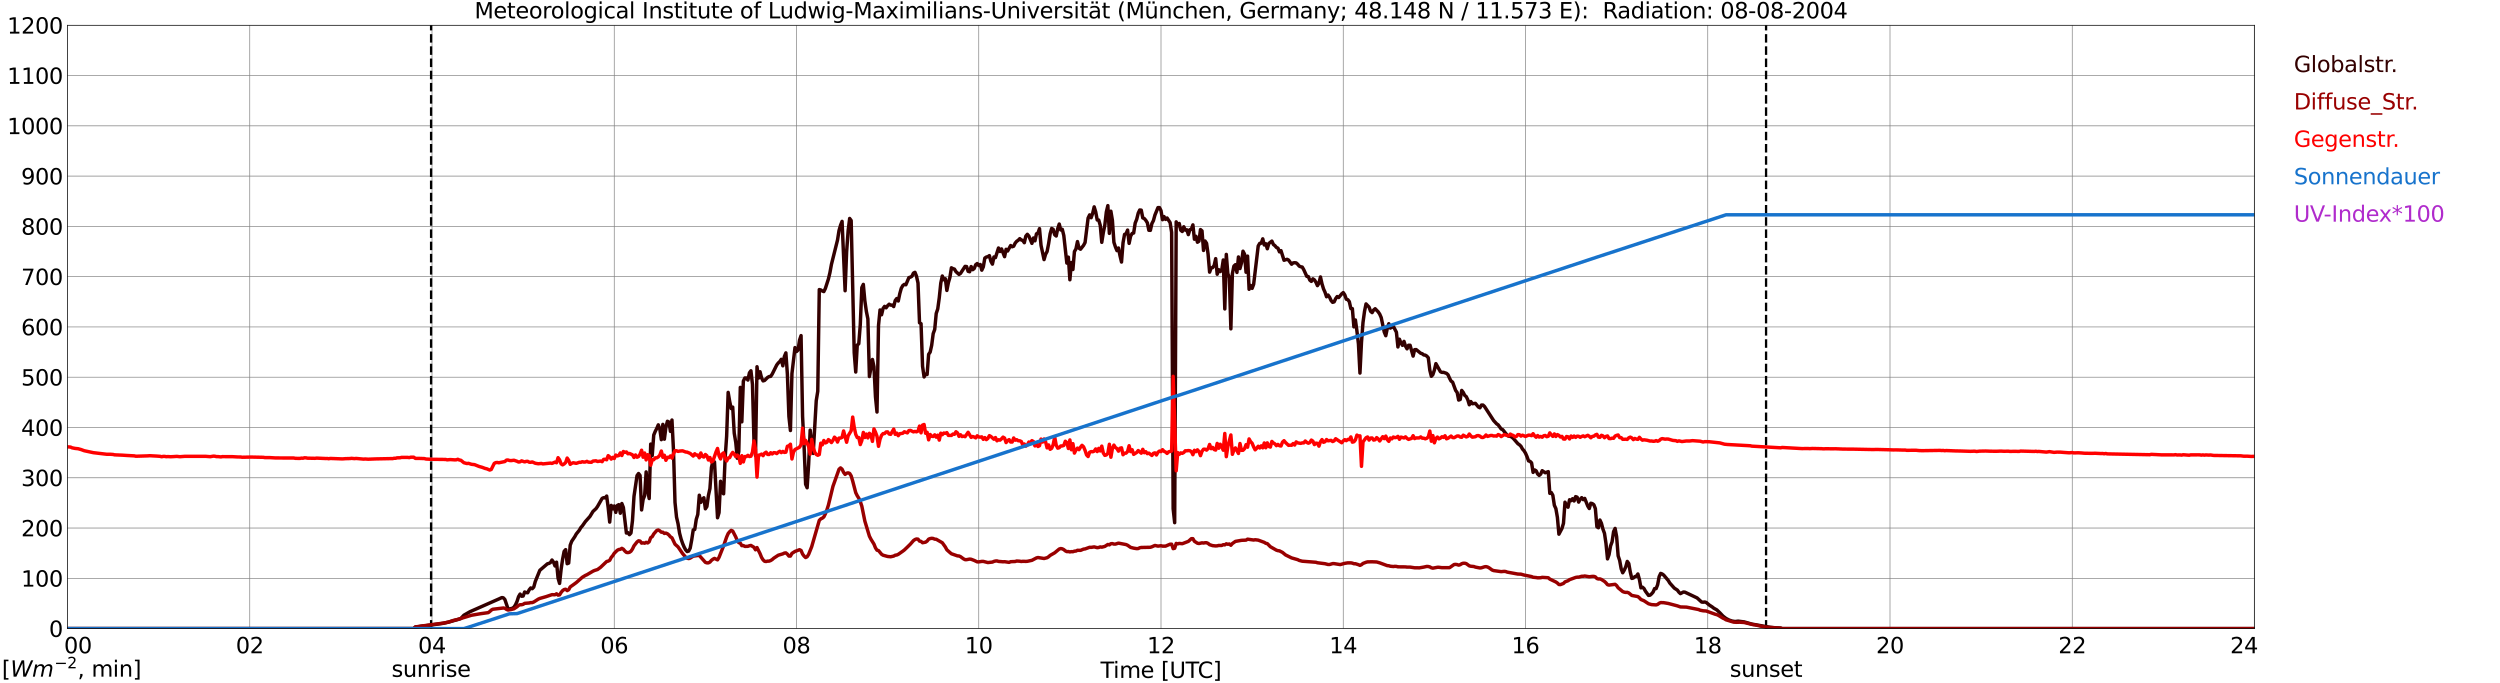 <?xml version="1.0" encoding="utf-8" standalone="no"?>
<!DOCTYPE svg PUBLIC "-//W3C//DTD SVG 1.1//EN"
  "http://www.w3.org/Graphics/SVG/1.1/DTD/svg11.dtd">
<svg xmlns:xlink="http://www.w3.org/1999/xlink" width="1085.4pt" height="296.64pt" viewBox="0 0 1085.4 296.64" xmlns="http://www.w3.org/2000/svg" version="1.1">
 <defs>
  <style type="text/css">*{stroke-linejoin: round; stroke-linecap: butt}</style>
 </defs>
 <g id="figure_1">
  <g id="patch_1">
   <path d="M 0 296.64 
L 1085.4 296.64 
L 1085.4 0 
L 0 0 
z
" style="fill: #ffffff"/>
  </g>
  <g id="axes_1">
   <g id="patch_2">
    <path d="M 29.306 272.909 
L 978.814 272.909 
L 978.814 10.976 
L 29.306 10.976 
z
" style="fill: #ffffff"/>
   </g>
   <g id="patch_3">
    <path d="M 978.814 272.909 
L 978.814 272.909 
L 978.814 10.976 
L 978.814 10.976 
z
" clip-path="url(#p2777c671db)" style="fill: #d3d3d3; opacity: 0.25; stroke: #d3d3d3; stroke-linejoin: miter"/>
   </g>
   <g id="matplotlib.axis_1">
    <g id="xtick_1">
     <g id="line2d_1">
      <path d="M 29.306 272.909 
L 29.306 10.976 
" clip-path="url(#p2777c671db)" style="fill: none; stroke: #808080; stroke-width: 0.3; stroke-linecap: square"/>
     </g>
     <g id="line2d_2"/>
     <g id="text_1">
      <!--    00 -->
      <g transform="translate(18.733 283.627) scale(0.095 -0.095)">
       <defs>
        <path id="DejaVuSans-20" transform="scale(0.016)"/>
        <path id="DejaVuSans-30" d="M 2034 4250 
Q 1547 4250 1301 3770 
Q 1056 3291 1056 2328 
Q 1056 1369 1301 889 
Q 1547 409 2034 409 
Q 2525 409 2770 889 
Q 3016 1369 3016 2328 
Q 3016 3291 2770 3770 
Q 2525 4250 2034 4250 
z
M 2034 4750 
Q 2819 4750 3233 4129 
Q 3647 3509 3647 2328 
Q 3647 1150 3233 529 
Q 2819 -91 2034 -91 
Q 1250 -91 836 529 
Q 422 1150 422 2328 
Q 422 3509 836 4129 
Q 1250 4750 2034 4750 
z
" transform="scale(0.016)"/>
       </defs>
       <use xlink:href="#DejaVuSans-20"/>
       <use xlink:href="#DejaVuSans-20" transform="translate(31.787 0)"/>
       <use xlink:href="#DejaVuSans-20" transform="translate(63.574 0)"/>
       <use xlink:href="#DejaVuSans-30" transform="translate(95.361 0)"/>
       <use xlink:href="#DejaVuSans-30" transform="translate(158.984 0)"/>
      </g>
     </g>
    </g>
    <g id="xtick_2">
     <g id="line2d_3">
      <path d="M 108.431 272.909 
L 108.431 10.976 
" clip-path="url(#p2777c671db)" style="fill: none; stroke: #808080; stroke-width: 0.3; stroke-linecap: square"/>
     </g>
     <g id="line2d_4"/>
     <g id="text_2">
      <!-- 02 -->
      <g transform="translate(102.387 283.627) scale(0.095 -0.095)">
       <defs>
        <path id="DejaVuSans-32" d="M 1228 531 
L 3431 531 
L 3431 0 
L 469 0 
L 469 531 
Q 828 903 1448 1529 
Q 2069 2156 2228 2338 
Q 2531 2678 2651 2914 
Q 2772 3150 2772 3378 
Q 2772 3750 2511 3984 
Q 2250 4219 1831 4219 
Q 1534 4219 1204 4116 
Q 875 4013 500 3803 
L 500 4441 
Q 881 4594 1212 4672 
Q 1544 4750 1819 4750 
Q 2544 4750 2975 4387 
Q 3406 4025 3406 3419 
Q 3406 3131 3298 2873 
Q 3191 2616 2906 2266 
Q 2828 2175 2409 1742 
Q 1991 1309 1228 531 
z
" transform="scale(0.016)"/>
       </defs>
       <use xlink:href="#DejaVuSans-30"/>
       <use xlink:href="#DejaVuSans-32" transform="translate(63.623 0)"/>
      </g>
     </g>
    </g>
    <g id="xtick_3">
     <g id="line2d_5">
      <path d="M 187.557 272.909 
L 187.557 10.976 
" clip-path="url(#p2777c671db)" style="fill: none; stroke: #808080; stroke-width: 0.3; stroke-linecap: square"/>
     </g>
     <g id="line2d_6"/>
     <g id="text_3">
      <!-- 04 -->
      <g transform="translate(181.513 283.627) scale(0.095 -0.095)">
       <defs>
        <path id="DejaVuSans-34" d="M 2419 4116 
L 825 1625 
L 2419 1625 
L 2419 4116 
z
M 2253 4666 
L 3047 4666 
L 3047 1625 
L 3713 1625 
L 3713 1100 
L 3047 1100 
L 3047 0 
L 2419 0 
L 2419 1100 
L 313 1100 
L 313 1709 
L 2253 4666 
z
" transform="scale(0.016)"/>
       </defs>
       <use xlink:href="#DejaVuSans-30"/>
       <use xlink:href="#DejaVuSans-34" transform="translate(63.623 0)"/>
      </g>
     </g>
    </g>
    <g id="xtick_4">
     <g id="line2d_7">
      <path d="M 266.683 272.909 
L 266.683 10.976 
" clip-path="url(#p2777c671db)" style="fill: none; stroke: #808080; stroke-width: 0.3; stroke-linecap: square"/>
     </g>
     <g id="line2d_8"/>
     <g id="text_4">
      <!-- 06 -->
      <g transform="translate(260.638 283.627) scale(0.095 -0.095)">
       <defs>
        <path id="DejaVuSans-36" d="M 2113 2584 
Q 1688 2584 1439 2293 
Q 1191 2003 1191 1497 
Q 1191 994 1439 701 
Q 1688 409 2113 409 
Q 2538 409 2786 701 
Q 3034 994 3034 1497 
Q 3034 2003 2786 2293 
Q 2538 2584 2113 2584 
z
M 3366 4563 
L 3366 3988 
Q 3128 4100 2886 4159 
Q 2644 4219 2406 4219 
Q 1781 4219 1451 3797 
Q 1122 3375 1075 2522 
Q 1259 2794 1537 2939 
Q 1816 3084 2150 3084 
Q 2853 3084 3261 2657 
Q 3669 2231 3669 1497 
Q 3669 778 3244 343 
Q 2819 -91 2113 -91 
Q 1303 -91 875 529 
Q 447 1150 447 2328 
Q 447 3434 972 4092 
Q 1497 4750 2381 4750 
Q 2619 4750 2861 4703 
Q 3103 4656 3366 4563 
z
" transform="scale(0.016)"/>
       </defs>
       <use xlink:href="#DejaVuSans-30"/>
       <use xlink:href="#DejaVuSans-36" transform="translate(63.623 0)"/>
      </g>
     </g>
    </g>
    <g id="xtick_5">
     <g id="line2d_9">
      <path d="M 345.808 272.909 
L 345.808 10.976 
" clip-path="url(#p2777c671db)" style="fill: none; stroke: #808080; stroke-width: 0.3; stroke-linecap: square"/>
     </g>
     <g id="line2d_10"/>
     <g id="text_5">
      <!-- 08 -->
      <g transform="translate(339.764 283.627) scale(0.095 -0.095)">
       <defs>
        <path id="DejaVuSans-38" d="M 2034 2216 
Q 1584 2216 1326 1975 
Q 1069 1734 1069 1313 
Q 1069 891 1326 650 
Q 1584 409 2034 409 
Q 2484 409 2743 651 
Q 3003 894 3003 1313 
Q 3003 1734 2745 1975 
Q 2488 2216 2034 2216 
z
M 1403 2484 
Q 997 2584 770 2862 
Q 544 3141 544 3541 
Q 544 4100 942 4425 
Q 1341 4750 2034 4750 
Q 2731 4750 3128 4425 
Q 3525 4100 3525 3541 
Q 3525 3141 3298 2862 
Q 3072 2584 2669 2484 
Q 3125 2378 3379 2068 
Q 3634 1759 3634 1313 
Q 3634 634 3220 271 
Q 2806 -91 2034 -91 
Q 1263 -91 848 271 
Q 434 634 434 1313 
Q 434 1759 690 2068 
Q 947 2378 1403 2484 
z
M 1172 3481 
Q 1172 3119 1398 2916 
Q 1625 2713 2034 2713 
Q 2441 2713 2670 2916 
Q 2900 3119 2900 3481 
Q 2900 3844 2670 4047 
Q 2441 4250 2034 4250 
Q 1625 4250 1398 4047 
Q 1172 3844 1172 3481 
z
" transform="scale(0.016)"/>
       </defs>
       <use xlink:href="#DejaVuSans-30"/>
       <use xlink:href="#DejaVuSans-38" transform="translate(63.623 0)"/>
      </g>
     </g>
    </g>
    <g id="xtick_6">
     <g id="line2d_11">
      <path d="M 424.934 272.909 
L 424.934 10.976 
" clip-path="url(#p2777c671db)" style="fill: none; stroke: #808080; stroke-width: 0.3; stroke-linecap: square"/>
     </g>
     <g id="line2d_12"/>
     <g id="text_6">
      <!-- 10 -->
      <g transform="translate(418.89 283.627) scale(0.095 -0.095)">
       <defs>
        <path id="DejaVuSans-31" d="M 794 531 
L 1825 531 
L 1825 4091 
L 703 3866 
L 703 4441 
L 1819 4666 
L 2450 4666 
L 2450 531 
L 3481 531 
L 3481 0 
L 794 0 
L 794 531 
z
" transform="scale(0.016)"/>
       </defs>
       <use xlink:href="#DejaVuSans-31"/>
       <use xlink:href="#DejaVuSans-30" transform="translate(63.623 0)"/>
      </g>
     </g>
    </g>
    <g id="xtick_7">
     <g id="line2d_13">
      <path d="M 504.06 272.909 
L 504.06 10.976 
" clip-path="url(#p2777c671db)" style="fill: none; stroke: #808080; stroke-width: 0.3; stroke-linecap: square"/>
     </g>
     <g id="line2d_14"/>
     <g id="text_7">
      <!-- 12 -->
      <g transform="translate(498.015 283.627) scale(0.095 -0.095)">
       <use xlink:href="#DejaVuSans-31"/>
       <use xlink:href="#DejaVuSans-32" transform="translate(63.623 0)"/>
      </g>
     </g>
    </g>
    <g id="xtick_8">
     <g id="line2d_15">
      <path d="M 583.185 272.909 
L 583.185 10.976 
" clip-path="url(#p2777c671db)" style="fill: none; stroke: #808080; stroke-width: 0.3; stroke-linecap: square"/>
     </g>
     <g id="line2d_16"/>
     <g id="text_8">
      <!-- 14 -->
      <g transform="translate(577.141 283.627) scale(0.095 -0.095)">
       <use xlink:href="#DejaVuSans-31"/>
       <use xlink:href="#DejaVuSans-34" transform="translate(63.623 0)"/>
      </g>
     </g>
    </g>
    <g id="xtick_9">
     <g id="line2d_17">
      <path d="M 662.311 272.909 
L 662.311 10.976 
" clip-path="url(#p2777c671db)" style="fill: none; stroke: #808080; stroke-width: 0.3; stroke-linecap: square"/>
     </g>
     <g id="line2d_18"/>
     <g id="text_9">
      <!-- 16 -->
      <g transform="translate(656.267 283.627) scale(0.095 -0.095)">
       <use xlink:href="#DejaVuSans-31"/>
       <use xlink:href="#DejaVuSans-36" transform="translate(63.623 0)"/>
      </g>
     </g>
    </g>
    <g id="xtick_10">
     <g id="line2d_19">
      <path d="M 741.437 272.909 
L 741.437 10.976 
" clip-path="url(#p2777c671db)" style="fill: none; stroke: #808080; stroke-width: 0.3; stroke-linecap: square"/>
     </g>
     <g id="line2d_20"/>
     <g id="text_10">
      <!-- 18 -->
      <g transform="translate(735.392 283.627) scale(0.095 -0.095)">
       <use xlink:href="#DejaVuSans-31"/>
       <use xlink:href="#DejaVuSans-38" transform="translate(63.623 0)"/>
      </g>
     </g>
    </g>
    <g id="xtick_11">
     <g id="line2d_21">
      <path d="M 820.562 272.909 
L 820.562 10.976 
" clip-path="url(#p2777c671db)" style="fill: none; stroke: #808080; stroke-width: 0.3; stroke-linecap: square"/>
     </g>
     <g id="line2d_22"/>
     <g id="text_11">
      <!-- 20 -->
      <g transform="translate(814.518 283.627) scale(0.095 -0.095)">
       <use xlink:href="#DejaVuSans-32"/>
       <use xlink:href="#DejaVuSans-30" transform="translate(63.623 0)"/>
      </g>
     </g>
    </g>
    <g id="xtick_12">
     <g id="line2d_23">
      <path d="M 899.688 272.909 
L 899.688 10.976 
" clip-path="url(#p2777c671db)" style="fill: none; stroke: #808080; stroke-width: 0.3; stroke-linecap: square"/>
     </g>
     <g id="line2d_24"/>
     <g id="text_12">
      <!-- 22 -->
      <g transform="translate(893.644 283.627) scale(0.095 -0.095)">
       <use xlink:href="#DejaVuSans-32"/>
       <use xlink:href="#DejaVuSans-32" transform="translate(63.623 0)"/>
      </g>
     </g>
    </g>
    <g id="xtick_13">
     <g id="line2d_25">
      <path d="M 978.814 272.909 
L 978.814 10.976 
" clip-path="url(#p2777c671db)" style="fill: none; stroke: #808080; stroke-width: 0.3; stroke-linecap: square"/>
     </g>
     <g id="line2d_26"/>
     <g id="text_13">
      <!-- 24    -->
      <g transform="translate(968.241 283.627) scale(0.095 -0.095)">
       <use xlink:href="#DejaVuSans-32"/>
       <use xlink:href="#DejaVuSans-34" transform="translate(63.623 0)"/>
       <use xlink:href="#DejaVuSans-20" transform="translate(127.246 0)"/>
       <use xlink:href="#DejaVuSans-20" transform="translate(159.033 0)"/>
       <use xlink:href="#DejaVuSans-20" transform="translate(190.82 0)"/>
      </g>
     </g>
    </g>
    <g id="text_14">
     <!-- Time [UTC] -->
     <g transform="translate(477.806 294.322) scale(0.095 -0.095)">
      <defs>
       <path id="DejaVuSans-54" d="M -19 4666 
L 3928 4666 
L 3928 4134 
L 2272 4134 
L 2272 0 
L 1638 0 
L 1638 4134 
L -19 4134 
L -19 4666 
z
" transform="scale(0.016)"/>
       <path id="DejaVuSans-69" d="M 603 3500 
L 1178 3500 
L 1178 0 
L 603 0 
L 603 3500 
z
M 603 4863 
L 1178 4863 
L 1178 4134 
L 603 4134 
L 603 4863 
z
" transform="scale(0.016)"/>
       <path id="DejaVuSans-6d" d="M 3328 2828 
Q 3544 3216 3844 3400 
Q 4144 3584 4550 3584 
Q 5097 3584 5394 3201 
Q 5691 2819 5691 2113 
L 5691 0 
L 5113 0 
L 5113 2094 
Q 5113 2597 4934 2840 
Q 4756 3084 4391 3084 
Q 3944 3084 3684 2787 
Q 3425 2491 3425 1978 
L 3425 0 
L 2847 0 
L 2847 2094 
Q 2847 2600 2669 2842 
Q 2491 3084 2119 3084 
Q 1678 3084 1418 2786 
Q 1159 2488 1159 1978 
L 1159 0 
L 581 0 
L 581 3500 
L 1159 3500 
L 1159 2956 
Q 1356 3278 1631 3431 
Q 1906 3584 2284 3584 
Q 2666 3584 2933 3390 
Q 3200 3197 3328 2828 
z
" transform="scale(0.016)"/>
       <path id="DejaVuSans-65" d="M 3597 1894 
L 3597 1613 
L 953 1613 
Q 991 1019 1311 708 
Q 1631 397 2203 397 
Q 2534 397 2845 478 
Q 3156 559 3463 722 
L 3463 178 
Q 3153 47 2828 -22 
Q 2503 -91 2169 -91 
Q 1331 -91 842 396 
Q 353 884 353 1716 
Q 353 2575 817 3079 
Q 1281 3584 2069 3584 
Q 2775 3584 3186 3129 
Q 3597 2675 3597 1894 
z
M 3022 2063 
Q 3016 2534 2758 2815 
Q 2500 3097 2075 3097 
Q 1594 3097 1305 2825 
Q 1016 2553 972 2059 
L 3022 2063 
z
" transform="scale(0.016)"/>
       <path id="DejaVuSans-5b" d="M 550 4863 
L 1875 4863 
L 1875 4416 
L 1125 4416 
L 1125 -397 
L 1875 -397 
L 1875 -844 
L 550 -844 
L 550 4863 
z
" transform="scale(0.016)"/>
       <path id="DejaVuSans-55" d="M 556 4666 
L 1191 4666 
L 1191 1831 
Q 1191 1081 1462 751 
Q 1734 422 2344 422 
Q 2950 422 3222 751 
Q 3494 1081 3494 1831 
L 3494 4666 
L 4128 4666 
L 4128 1753 
Q 4128 841 3676 375 
Q 3225 -91 2344 -91 
Q 1459 -91 1007 375 
Q 556 841 556 1753 
L 556 4666 
z
" transform="scale(0.016)"/>
       <path id="DejaVuSans-43" d="M 4122 4306 
L 4122 3641 
Q 3803 3938 3442 4084 
Q 3081 4231 2675 4231 
Q 1875 4231 1450 3742 
Q 1025 3253 1025 2328 
Q 1025 1406 1450 917 
Q 1875 428 2675 428 
Q 3081 428 3442 575 
Q 3803 722 4122 1019 
L 4122 359 
Q 3791 134 3420 21 
Q 3050 -91 2638 -91 
Q 1578 -91 968 557 
Q 359 1206 359 2328 
Q 359 3453 968 4101 
Q 1578 4750 2638 4750 
Q 3056 4750 3426 4639 
Q 3797 4528 4122 4306 
z
" transform="scale(0.016)"/>
       <path id="DejaVuSans-5d" d="M 1947 4863 
L 1947 -844 
L 622 -844 
L 622 -397 
L 1369 -397 
L 1369 4416 
L 622 4416 
L 622 4863 
L 1947 4863 
z
" transform="scale(0.016)"/>
      </defs>
      <use xlink:href="#DejaVuSans-54"/>
      <use xlink:href="#DejaVuSans-69" transform="translate(57.959 0)"/>
      <use xlink:href="#DejaVuSans-6d" transform="translate(85.742 0)"/>
      <use xlink:href="#DejaVuSans-65" transform="translate(183.154 0)"/>
      <use xlink:href="#DejaVuSans-20" transform="translate(244.678 0)"/>
      <use xlink:href="#DejaVuSans-5b" transform="translate(276.465 0)"/>
      <use xlink:href="#DejaVuSans-55" transform="translate(315.479 0)"/>
      <use xlink:href="#DejaVuSans-54" transform="translate(388.672 0)"/>
      <use xlink:href="#DejaVuSans-43" transform="translate(443.881 0)"/>
      <use xlink:href="#DejaVuSans-5d" transform="translate(513.705 0)"/>
     </g>
    </g>
   </g>
   <g id="matplotlib.axis_2">
    <g id="ytick_1">
     <g id="line2d_27">
      <path d="M 29.306 272.909 
L 978.814 272.909 
" clip-path="url(#p2777c671db)" style="fill: none; stroke: #808080; stroke-width: 0.3; stroke-linecap: square"/>
     </g>
     <g id="line2d_28"/>
     <g id="text_15">
      <!-- 0 -->
      <g transform="translate(21.261 276.518) scale(0.095 -0.095)">
       <use xlink:href="#DejaVuSans-30"/>
      </g>
     </g>
    </g>
    <g id="ytick_2">
     <g id="line2d_29">
      <path d="M 29.306 251.081 
L 978.814 251.081 
" clip-path="url(#p2777c671db)" style="fill: none; stroke: #808080; stroke-width: 0.3; stroke-linecap: square"/>
     </g>
     <g id="line2d_30"/>
     <g id="text_16">
      <!-- 100 -->
      <g transform="translate(9.173 254.69) scale(0.095 -0.095)">
       <use xlink:href="#DejaVuSans-31"/>
       <use xlink:href="#DejaVuSans-30" transform="translate(63.623 0)"/>
       <use xlink:href="#DejaVuSans-30" transform="translate(127.246 0)"/>
      </g>
     </g>
    </g>
    <g id="ytick_3">
     <g id="line2d_31">
      <path d="M 29.306 229.253 
L 978.814 229.253 
" clip-path="url(#p2777c671db)" style="fill: none; stroke: #808080; stroke-width: 0.3; stroke-linecap: square"/>
     </g>
     <g id="line2d_32"/>
     <g id="text_17">
      <!-- 200 -->
      <g transform="translate(9.173 232.863) scale(0.095 -0.095)">
       <use xlink:href="#DejaVuSans-32"/>
       <use xlink:href="#DejaVuSans-30" transform="translate(63.623 0)"/>
       <use xlink:href="#DejaVuSans-30" transform="translate(127.246 0)"/>
      </g>
     </g>
    </g>
    <g id="ytick_4">
     <g id="line2d_33">
      <path d="M 29.306 207.426 
L 978.814 207.426 
" clip-path="url(#p2777c671db)" style="fill: none; stroke: #808080; stroke-width: 0.3; stroke-linecap: square"/>
     </g>
     <g id="line2d_34"/>
     <g id="text_18">
      <!-- 300 -->
      <g transform="translate(9.173 211.035) scale(0.095 -0.095)">
       <defs>
        <path id="DejaVuSans-33" d="M 2597 2516 
Q 3050 2419 3304 2112 
Q 3559 1806 3559 1356 
Q 3559 666 3084 287 
Q 2609 -91 1734 -91 
Q 1441 -91 1130 -33 
Q 819 25 488 141 
L 488 750 
Q 750 597 1062 519 
Q 1375 441 1716 441 
Q 2309 441 2620 675 
Q 2931 909 2931 1356 
Q 2931 1769 2642 2001 
Q 2353 2234 1838 2234 
L 1294 2234 
L 1294 2753 
L 1863 2753 
Q 2328 2753 2575 2939 
Q 2822 3125 2822 3475 
Q 2822 3834 2567 4026 
Q 2313 4219 1838 4219 
Q 1578 4219 1281 4162 
Q 984 4106 628 3988 
L 628 4550 
Q 988 4650 1302 4700 
Q 1616 4750 1894 4750 
Q 2613 4750 3031 4423 
Q 3450 4097 3450 3541 
Q 3450 3153 3228 2886 
Q 3006 2619 2597 2516 
z
" transform="scale(0.016)"/>
       </defs>
       <use xlink:href="#DejaVuSans-33"/>
       <use xlink:href="#DejaVuSans-30" transform="translate(63.623 0)"/>
       <use xlink:href="#DejaVuSans-30" transform="translate(127.246 0)"/>
      </g>
     </g>
    </g>
    <g id="ytick_5">
     <g id="line2d_35">
      <path d="M 29.306 185.598 
L 978.814 185.598 
" clip-path="url(#p2777c671db)" style="fill: none; stroke: #808080; stroke-width: 0.3; stroke-linecap: square"/>
     </g>
     <g id="line2d_36"/>
     <g id="text_19">
      <!-- 400 -->
      <g transform="translate(9.173 189.207) scale(0.095 -0.095)">
       <use xlink:href="#DejaVuSans-34"/>
       <use xlink:href="#DejaVuSans-30" transform="translate(63.623 0)"/>
       <use xlink:href="#DejaVuSans-30" transform="translate(127.246 0)"/>
      </g>
     </g>
    </g>
    <g id="ytick_6">
     <g id="line2d_37">
      <path d="M 29.306 163.77 
L 978.814 163.77 
" clip-path="url(#p2777c671db)" style="fill: none; stroke: #808080; stroke-width: 0.3; stroke-linecap: square"/>
     </g>
     <g id="line2d_38"/>
     <g id="text_20">
      <!-- 500 -->
      <g transform="translate(9.173 167.379) scale(0.095 -0.095)">
       <defs>
        <path id="DejaVuSans-35" d="M 691 4666 
L 3169 4666 
L 3169 4134 
L 1269 4134 
L 1269 2991 
Q 1406 3038 1543 3061 
Q 1681 3084 1819 3084 
Q 2600 3084 3056 2656 
Q 3513 2228 3513 1497 
Q 3513 744 3044 326 
Q 2575 -91 1722 -91 
Q 1428 -91 1123 -41 
Q 819 9 494 109 
L 494 744 
Q 775 591 1075 516 
Q 1375 441 1709 441 
Q 2250 441 2565 725 
Q 2881 1009 2881 1497 
Q 2881 1984 2565 2268 
Q 2250 2553 1709 2553 
Q 1456 2553 1204 2497 
Q 953 2441 691 2322 
L 691 4666 
z
" transform="scale(0.016)"/>
       </defs>
       <use xlink:href="#DejaVuSans-35"/>
       <use xlink:href="#DejaVuSans-30" transform="translate(63.623 0)"/>
       <use xlink:href="#DejaVuSans-30" transform="translate(127.246 0)"/>
      </g>
     </g>
    </g>
    <g id="ytick_7">
     <g id="line2d_39">
      <path d="M 29.306 141.942 
L 978.814 141.942 
" clip-path="url(#p2777c671db)" style="fill: none; stroke: #808080; stroke-width: 0.3; stroke-linecap: square"/>
     </g>
     <g id="line2d_40"/>
     <g id="text_21">
      <!-- 600 -->
      <g transform="translate(9.173 145.551) scale(0.095 -0.095)">
       <use xlink:href="#DejaVuSans-36"/>
       <use xlink:href="#DejaVuSans-30" transform="translate(63.623 0)"/>
       <use xlink:href="#DejaVuSans-30" transform="translate(127.246 0)"/>
      </g>
     </g>
    </g>
    <g id="ytick_8">
     <g id="line2d_41">
      <path d="M 29.306 120.114 
L 978.814 120.114 
" clip-path="url(#p2777c671db)" style="fill: none; stroke: #808080; stroke-width: 0.3; stroke-linecap: square"/>
     </g>
     <g id="line2d_42"/>
     <g id="text_22">
      <!-- 700 -->
      <g transform="translate(9.173 123.724) scale(0.095 -0.095)">
       <defs>
        <path id="DejaVuSans-37" d="M 525 4666 
L 3525 4666 
L 3525 4397 
L 1831 0 
L 1172 0 
L 2766 4134 
L 525 4134 
L 525 4666 
z
" transform="scale(0.016)"/>
       </defs>
       <use xlink:href="#DejaVuSans-37"/>
       <use xlink:href="#DejaVuSans-30" transform="translate(63.623 0)"/>
       <use xlink:href="#DejaVuSans-30" transform="translate(127.246 0)"/>
      </g>
     </g>
    </g>
    <g id="ytick_9">
     <g id="line2d_43">
      <path d="M 29.306 98.287 
L 978.814 98.287 
" clip-path="url(#p2777c671db)" style="fill: none; stroke: #808080; stroke-width: 0.3; stroke-linecap: square"/>
     </g>
     <g id="line2d_44"/>
     <g id="text_23">
      <!-- 800 -->
      <g transform="translate(9.173 101.896) scale(0.095 -0.095)">
       <use xlink:href="#DejaVuSans-38"/>
       <use xlink:href="#DejaVuSans-30" transform="translate(63.623 0)"/>
       <use xlink:href="#DejaVuSans-30" transform="translate(127.246 0)"/>
      </g>
     </g>
    </g>
    <g id="ytick_10">
     <g id="line2d_45">
      <path d="M 29.306 76.459 
L 978.814 76.459 
" clip-path="url(#p2777c671db)" style="fill: none; stroke: #808080; stroke-width: 0.3; stroke-linecap: square"/>
     </g>
     <g id="line2d_46"/>
     <g id="text_24">
      <!-- 900 -->
      <g transform="translate(9.173 80.068) scale(0.095 -0.095)">
       <defs>
        <path id="DejaVuSans-39" d="M 703 97 
L 703 672 
Q 941 559 1184 500 
Q 1428 441 1663 441 
Q 2288 441 2617 861 
Q 2947 1281 2994 2138 
Q 2813 1869 2534 1725 
Q 2256 1581 1919 1581 
Q 1219 1581 811 2004 
Q 403 2428 403 3163 
Q 403 3881 828 4315 
Q 1253 4750 1959 4750 
Q 2769 4750 3195 4129 
Q 3622 3509 3622 2328 
Q 3622 1225 3098 567 
Q 2575 -91 1691 -91 
Q 1453 -91 1209 -44 
Q 966 3 703 97 
z
M 1959 2075 
Q 2384 2075 2632 2365 
Q 2881 2656 2881 3163 
Q 2881 3666 2632 3958 
Q 2384 4250 1959 4250 
Q 1534 4250 1286 3958 
Q 1038 3666 1038 3163 
Q 1038 2656 1286 2365 
Q 1534 2075 1959 2075 
z
" transform="scale(0.016)"/>
       </defs>
       <use xlink:href="#DejaVuSans-39"/>
       <use xlink:href="#DejaVuSans-30" transform="translate(63.623 0)"/>
       <use xlink:href="#DejaVuSans-30" transform="translate(127.246 0)"/>
      </g>
     </g>
    </g>
    <g id="ytick_11">
     <g id="line2d_47">
      <path d="M 29.306 54.631 
L 978.814 54.631 
" clip-path="url(#p2777c671db)" style="fill: none; stroke: #808080; stroke-width: 0.3; stroke-linecap: square"/>
     </g>
     <g id="line2d_48"/>
     <g id="text_25">
      <!-- 1000 -->
      <g transform="translate(3.128 58.24) scale(0.095 -0.095)">
       <use xlink:href="#DejaVuSans-31"/>
       <use xlink:href="#DejaVuSans-30" transform="translate(63.623 0)"/>
       <use xlink:href="#DejaVuSans-30" transform="translate(127.246 0)"/>
       <use xlink:href="#DejaVuSans-30" transform="translate(190.869 0)"/>
      </g>
     </g>
    </g>
    <g id="ytick_12">
     <g id="line2d_49">
      <path d="M 29.306 32.803 
L 978.814 32.803 
" clip-path="url(#p2777c671db)" style="fill: none; stroke: #808080; stroke-width: 0.3; stroke-linecap: square"/>
     </g>
     <g id="line2d_50"/>
     <g id="text_26">
      <!-- 1100 -->
      <g transform="translate(3.128 36.413) scale(0.095 -0.095)">
       <use xlink:href="#DejaVuSans-31"/>
       <use xlink:href="#DejaVuSans-31" transform="translate(63.623 0)"/>
       <use xlink:href="#DejaVuSans-30" transform="translate(127.246 0)"/>
       <use xlink:href="#DejaVuSans-30" transform="translate(190.869 0)"/>
      </g>
     </g>
    </g>
    <g id="ytick_13">
     <g id="line2d_51">
      <path d="M 29.306 10.976 
L 978.814 10.976 
" clip-path="url(#p2777c671db)" style="fill: none; stroke: #808080; stroke-width: 0.3; stroke-linecap: square"/>
     </g>
     <g id="line2d_52"/>
     <g id="text_27">
      <!-- 1200 -->
      <g transform="translate(3.128 14.585) scale(0.095 -0.095)">
       <use xlink:href="#DejaVuSans-31"/>
       <use xlink:href="#DejaVuSans-32" transform="translate(63.623 0)"/>
       <use xlink:href="#DejaVuSans-30" transform="translate(127.246 0)"/>
       <use xlink:href="#DejaVuSans-30" transform="translate(190.869 0)"/>
      </g>
     </g>
    </g>
   </g>
   <g id="line2d_53">
    <path d="M 187.161 272.909 
L 187.161 10.976 
" clip-path="url(#p2777c671db)" style="fill: none; stroke-dasharray: 3.7,1.6; stroke-dashoffset: 0; stroke: #000000"/>
   </g>
   <g id="line2d_54">
    <path d="M 766.757 272.909 
L 766.757 10.976 
" clip-path="url(#p2777c671db)" style="fill: none; stroke-dasharray: 3.7,1.6; stroke-dashoffset: 0; stroke: #000000"/>
   </g>
   <g id="line2d_55">
    <path d="M 29.306 272.909 
L 179.645 272.909 
L 180.304 272.215 
L 180.963 272.092 
L 181.623 272.092 
L 183.601 271.765 
L 184.26 271.765 
L 185.579 271.56 
L 186.898 271.396 
L 192.173 270.658 
L 194.81 270.086 
L 198.107 269.144 
L 199.426 268.775 
L 200.085 268.53 
L 201.404 267.096 
L 204.042 265.581 
L 216.57 260.052 
L 217.889 259.439 
L 218.548 259.561 
L 219.207 260.299 
L 220.526 264.23 
L 221.186 264.394 
L 222.504 264.066 
L 223.164 263.575 
L 223.823 262.552 
L 224.482 261.076 
L 225.142 259.029 
L 225.801 257.924 
L 226.461 258.865 
L 227.12 258.784 
L 227.779 257.023 
L 228.439 257.267 
L 229.098 257.35 
L 229.757 256.08 
L 230.417 255.261 
L 231.076 255.588 
L 231.736 254.892 
L 232.395 252.476 
L 234.373 247.604 
L 237.67 244.777 
L 238.329 244.613 
L 238.989 244.245 
L 239.648 243.14 
L 240.308 244.039 
L 240.967 245.72 
L 241.626 244.081 
L 242.286 251.002 
L 242.945 253.294 
L 243.604 247.235 
L 244.264 242.771 
L 244.923 239.37 
L 245.583 238.635 
L 246.242 244.736 
L 246.901 244.45 
L 247.561 236.71 
L 248.22 234.99 
L 249.539 233.023 
L 250.198 231.836 
L 251.517 230.198 
L 252.176 229.052 
L 252.836 228.315 
L 254.155 226.431 
L 256.133 224.22 
L 257.451 222.048 
L 258.77 220.819 
L 259.43 219.878 
L 261.408 216.397 
L 262.067 216.069 
L 262.726 216.152 
L 263.386 215.373 
L 264.045 220.369 
L 264.705 226.675 
L 265.364 219.429 
L 266.023 220.943 
L 266.683 219.673 
L 267.342 222.458 
L 268.002 219.468 
L 268.661 219.099 
L 269.32 222.827 
L 269.98 218.608 
L 270.639 220.328 
L 271.958 231.427 
L 272.617 231.264 
L 273.277 232.124 
L 273.936 231.427 
L 274.595 226.021 
L 275.255 215.495 
L 276.573 206.487 
L 277.233 205.585 
L 277.892 206.404 
L 278.552 221.393 
L 279.211 216.849 
L 279.87 215.209 
L 280.53 204.889 
L 281.189 212.915 
L 281.849 216.438 
L 282.508 192.807 
L 283.167 197.804 
L 283.827 188.876 
L 284.486 187.281 
L 285.145 186.01 
L 285.805 184.454 
L 286.464 186.215 
L 287.124 190.884 
L 287.783 184.249 
L 288.442 190.679 
L 289.102 185.519 
L 289.761 182.898 
L 290.42 183.225 
L 291.08 187.281 
L 291.739 182.365 
L 292.399 195.47 
L 293.058 218.117 
L 293.717 224.506 
L 294.377 227.372 
L 295.036 231.467 
L 295.696 234.007 
L 296.355 235.93 
L 297.014 237.487 
L 297.674 238.716 
L 298.333 239.453 
L 298.992 239.248 
L 299.652 237.98 
L 300.311 234.416 
L 300.971 230.076 
L 301.63 229.871 
L 302.289 225.488 
L 302.949 223.36 
L 303.608 215.004 
L 304.267 218.117 
L 304.927 216.724 
L 305.586 216.111 
L 306.246 220.902 
L 306.905 219.92 
L 307.564 215.129 
L 308.224 212.097 
L 308.883 202.925 
L 309.543 200.139 
L 310.202 200.548 
L 311.521 224.792 
L 312.18 222.581 
L 312.839 208.945 
L 313.499 213.736 
L 314.158 214.391 
L 314.818 198.952 
L 315.477 189.367 
L 316.136 170.366 
L 316.796 174.256 
L 317.455 177.369 
L 318.114 176.755 
L 318.774 188.058 
L 319.433 192.072 
L 320.093 198.952 
L 320.752 196.125 
L 321.411 168.197 
L 322.071 183.144 
L 322.73 165.492 
L 323.39 164.1 
L 324.049 164.1 
L 324.708 165.001 
L 325.368 161.888 
L 326.027 160.989 
L 326.686 166.885 
L 327.346 191.539 
L 328.005 197.804 
L 328.665 159.228 
L 329.324 164.141 
L 329.983 161.397 
L 330.643 164.1 
L 331.302 165.37 
L 331.961 165.165 
L 333.28 163.855 
L 333.94 163.486 
L 334.599 163.403 
L 335.258 162.421 
L 337.236 158.448 
L 337.896 157.588 
L 338.555 156.975 
L 339.215 155.993 
L 339.874 158.817 
L 340.533 154.805 
L 341.193 153.208 
L 341.852 162.504 
L 342.512 180.809 
L 343.171 186.912 
L 343.83 162.177 
L 345.149 150.913 
L 345.808 152.633 
L 346.468 151.979 
L 347.127 147.679 
L 347.787 145.712 
L 348.446 180.809 
L 349.105 193.914 
L 349.765 210.254 
L 350.424 211.769 
L 351.083 201.491 
L 351.743 186.748 
L 352.402 192.48 
L 353.062 196.863 
L 354.38 173.97 
L 355.04 169.875 
L 355.699 125.729 
L 356.359 125.892 
L 357.018 126.342 
L 357.677 126.589 
L 358.337 125.237 
L 359.655 121.14 
L 360.315 118.397 
L 360.974 114.793 
L 363.612 104.228 
L 364.271 100.092 
L 364.93 97.798 
L 365.59 96.119 
L 366.909 126.22 
L 367.568 109.347 
L 368.227 100.173 
L 368.887 94.849 
L 369.546 95.75 
L 370.865 153.125 
L 371.524 161.52 
L 372.184 149.848 
L 372.843 149.235 
L 373.502 140.921 
L 374.162 124.869 
L 374.821 123.476 
L 375.481 130.601 
L 376.14 135.189 
L 376.799 138.465 
L 377.459 163.486 
L 378.777 156.074 
L 379.437 159.228 
L 380.096 172.292 
L 380.756 178.884 
L 381.415 141.29 
L 382.074 134.573 
L 382.734 136.662 
L 383.393 133.918 
L 384.053 133.017 
L 384.712 133.632 
L 385.371 132.731 
L 386.031 132.076 
L 386.69 132.484 
L 387.349 132.445 
L 388.009 133.1 
L 388.668 130.478 
L 389.328 129.618 
L 389.987 130.683 
L 390.646 127.529 
L 391.306 125.155 
L 391.965 123.967 
L 392.624 123.476 
L 393.284 123.64 
L 394.603 120.527 
L 395.262 120.322 
L 395.921 119.953 
L 396.581 118.56 
L 397.24 118.233 
L 397.899 119.872 
L 398.559 122.86 
L 399.218 140.144 
L 399.878 140.513 
L 400.537 159.022 
L 401.196 163.65 
L 401.856 162.421 
L 402.515 162.585 
L 403.175 153.821 
L 403.834 152.88 
L 404.493 149.931 
L 405.153 144.852 
L 405.812 143.051 
L 406.471 136.088 
L 407.131 134.124 
L 407.79 129.291 
L 408.45 122.902 
L 409.109 119.831 
L 409.768 121.468 
L 410.428 121.018 
L 411.087 126.097 
L 411.746 122.738 
L 412.406 120.444 
L 413.065 116.268 
L 413.725 116.637 
L 414.384 116.84 
L 415.043 117.947 
L 416.362 119.134 
L 417.022 118.685 
L 419 115.653 
L 419.659 115.736 
L 420.318 117.783 
L 420.978 117.988 
L 421.637 115.736 
L 422.297 117.087 
L 422.956 116.596 
L 423.615 114.917 
L 424.275 114.424 
L 424.934 115.284 
L 425.593 114.834 
L 426.253 117.292 
L 426.912 115.858 
L 427.572 112.049 
L 428.231 111.599 
L 428.89 111.436 
L 429.55 110.984 
L 430.209 113.442 
L 430.869 114.671 
L 431.528 111.558 
L 432.187 111.844 
L 433.506 107.668 
L 434.165 109.183 
L 434.825 108.076 
L 436.144 111.436 
L 436.803 108.24 
L 437.462 108.978 
L 438.781 106.603 
L 439.44 107.136 
L 440.1 106.889 
L 440.759 105.538 
L 441.419 104.761 
L 442.078 104.309 
L 442.737 103.613 
L 443.397 104.187 
L 444.056 104.392 
L 444.716 105.374 
L 445.375 102.508 
L 446.034 101.729 
L 446.694 102.508 
L 448.012 105.66 
L 448.672 103.327 
L 449.331 104.556 
L 449.991 101.526 
L 450.65 101.157 
L 451.309 99.273 
L 451.969 106.52 
L 453.287 112.704 
L 453.947 110.412 
L 454.606 109.183 
L 455.266 105.785 
L 455.925 101.526 
L 456.584 99.19 
L 457.244 99.559 
L 457.903 101.934 
L 458.563 102.467 
L 459.222 99.232 
L 459.881 97.265 
L 460.541 99.845 
L 461.2 99.559 
L 461.859 102.262 
L 463.178 114.221 
L 463.838 111.641 
L 464.497 121.468 
L 465.156 113.974 
L 465.816 117.004 
L 466.475 109.225 
L 467.134 108.076 
L 467.794 104.883 
L 468.453 107.749 
L 469.113 108.201 
L 470.431 106.52 
L 471.091 105.293 
L 472.409 94.685 
L 473.069 93.293 
L 473.728 94.521 
L 474.388 92.638 
L 475.047 89.813 
L 475.706 91.983 
L 476.366 95.506 
L 477.025 95.545 
L 477.685 97.839 
L 478.344 105.21 
L 479.003 101.033 
L 479.663 97.798 
L 480.322 92.066 
L 480.981 89.281 
L 481.641 101.321 
L 482.3 91.697 
L 482.96 95.67 
L 483.619 105.21 
L 484.278 107.216 
L 484.938 108.814 
L 485.597 107.668 
L 486.256 111.025 
L 486.916 113.769 
L 487.575 105.416 
L 488.235 101.77 
L 488.894 101.484 
L 489.553 99.887 
L 490.213 105.66 
L 490.872 102.508 
L 491.532 101.36 
L 492.191 101.157 
L 492.85 96.857 
L 493.51 95.218 
L 494.169 92.557 
L 494.828 91.164 
L 495.488 91.245 
L 496.147 94.604 
L 496.807 94.89 
L 497.466 95.67 
L 498.125 96.733 
L 498.785 99.97 
L 499.444 100.009 
L 500.103 97.06 
L 500.763 95.792 
L 501.422 93.375 
L 502.741 90.141 
L 503.4 90.141 
L 504.06 91.45 
L 504.719 95.381 
L 505.379 94.03 
L 506.038 95.259 
L 506.697 94.646 
L 508.016 96.652 
L 508.675 100.869 
L 509.335 220.861 
L 509.994 226.922 
L 510.654 96.324 
L 511.313 98.003 
L 511.972 97.021 
L 512.632 99.97 
L 513.291 100.5 
L 513.95 98.453 
L 514.61 99.928 
L 515.269 99.764 
L 515.929 101.853 
L 516.588 99.723 
L 517.247 99.518 
L 517.907 97.634 
L 518.566 103.859 
L 519.226 102.589 
L 519.885 105.169 
L 520.544 104.719 
L 521.204 99.682 
L 521.863 100.256 
L 522.522 108.733 
L 523.182 104.636 
L 523.841 105.621 
L 524.501 110.329 
L 525.16 118.152 
L 525.819 116.308 
L 526.479 116.185 
L 527.138 115.245 
L 527.797 112.296 
L 528.457 119.054 
L 529.116 117.087 
L 529.776 117.906 
L 530.435 117.209 
L 531.094 112.87 
L 531.754 134.124 
L 532.413 110.454 
L 533.073 118.807 
L 533.732 120.486 
L 534.391 142.765 
L 535.051 118.848 
L 535.71 115.531 
L 536.369 114.917 
L 537.029 118.274 
L 537.688 111.558 
L 538.348 116.596 
L 539.007 114.138 
L 539.666 109.061 
L 540.326 110.329 
L 540.985 118.194 
L 541.644 111.189 
L 542.304 125.604 
L 542.963 123.926 
L 543.623 125.196 
L 544.282 123.434 
L 546.26 106.808 
L 546.919 105.66 
L 547.579 105.579 
L 548.238 103.696 
L 548.898 106.356 
L 549.557 105.824 
L 550.216 107.996 
L 550.876 105.702 
L 552.195 104.678 
L 552.854 106.153 
L 553.513 106.645 
L 554.173 107.422 
L 554.832 107.749 
L 555.491 109.347 
L 556.151 108.814 
L 557.47 112.992 
L 558.788 112.582 
L 559.448 112.909 
L 560.766 114.712 
L 561.426 114.138 
L 562.085 114.057 
L 562.745 114.138 
L 563.404 114.712 
L 564.063 115.531 
L 564.723 115.817 
L 565.382 115.941 
L 566.042 117.087 
L 567.36 119.994 
L 568.02 120.077 
L 568.679 121.634 
L 569.338 122.164 
L 569.998 121.06 
L 570.657 121.509 
L 571.317 122.533 
L 571.976 124.009 
L 572.635 122.943 
L 573.295 120.241 
L 573.954 123.229 
L 574.613 125.401 
L 575.273 126.875 
L 575.932 128.841 
L 576.592 128.103 
L 577.251 129.044 
L 577.91 130.478 
L 578.57 131.258 
L 579.229 131.052 
L 579.889 129.66 
L 580.548 128.758 
L 581.207 129.169 
L 582.526 127.571 
L 583.185 127.038 
L 583.845 128.02 
L 584.504 129.904 
L 585.164 130.109 
L 585.823 130.969 
L 586.482 133.96 
L 587.142 134.001 
L 587.801 141.905 
L 588.46 138.915 
L 589.12 143.706 
L 589.779 149.316 
L 590.439 161.971 
L 591.098 148.661 
L 591.757 140.021 
L 592.417 135.189 
L 593.076 131.952 
L 594.395 133.344 
L 595.054 135.147 
L 595.714 135.721 
L 596.373 134.615 
L 597.032 134.041 
L 598.351 135.392 
L 599.011 136.376 
L 599.67 137.891 
L 600.989 144.156 
L 601.648 145.753 
L 602.307 142.56 
L 602.967 140.552 
L 603.626 142.436 
L 604.945 141.7 
L 606.264 144.239 
L 606.923 150.628 
L 607.582 147.268 
L 608.242 148.907 
L 608.901 149.931 
L 609.561 148.211 
L 610.22 150.3 
L 610.879 151.446 
L 611.539 149.89 
L 612.198 149.89 
L 613.517 154.6 
L 614.176 151.815 
L 614.836 151.773 
L 616.814 153.371 
L 617.473 153.576 
L 618.133 154.109 
L 618.792 154.19 
L 619.451 154.6 
L 620.111 155.336 
L 620.77 160.742 
L 621.429 163.364 
L 622.089 162.668 
L 622.748 160.701 
L 623.408 157.877 
L 625.386 161.397 
L 626.045 161.683 
L 626.705 161.644 
L 628.023 162.094 
L 628.683 162.709 
L 629.342 164.224 
L 630.001 165.453 
L 630.661 165.903 
L 631.98 169.506 
L 632.639 170.408 
L 633.298 173.684 
L 633.958 173.438 
L 634.617 169.506 
L 635.276 170.366 
L 635.936 171.676 
L 636.595 172.209 
L 637.255 173.56 
L 637.914 175.732 
L 638.573 174.339 
L 639.233 175.28 
L 640.552 175.116 
L 641.87 176.714 
L 642.53 177.041 
L 643.189 175.854 
L 643.848 175.854 
L 644.508 176.467 
L 648.464 182.57 
L 649.783 184.004 
L 650.442 184.454 
L 651.761 186.257 
L 652.42 186.543 
L 654.399 189.001 
L 655.058 189.409 
L 655.717 189.45 
L 656.377 189.778 
L 657.036 190.352 
L 659.014 192.644 
L 659.674 193.096 
L 660.333 193.75 
L 660.992 194.938 
L 661.652 195.676 
L 662.311 196.741 
L 662.97 198.256 
L 663.63 200.098 
L 664.289 200.303 
L 664.949 200.958 
L 665.608 205.094 
L 666.267 204.029 
L 666.927 204.398 
L 667.586 205.791 
L 668.246 206.404 
L 668.905 205.832 
L 669.564 204.357 
L 670.883 205.258 
L 672.202 204.767 
L 672.861 214.186 
L 673.521 213.858 
L 674.18 215.046 
L 674.839 219.387 
L 675.499 220.819 
L 676.158 224.628 
L 676.817 231.918 
L 678.136 229.419 
L 678.796 227.208 
L 679.455 218.036 
L 680.114 219.551 
L 680.774 220.206 
L 681.433 216.971 
L 682.092 217.379 
L 682.752 216.519 
L 683.411 217.503 
L 684.071 215.62 
L 684.73 215.864 
L 685.389 217.995 
L 686.049 216.766 
L 686.708 216.069 
L 687.368 216.929 
L 688.027 216.397 
L 689.346 219.715 
L 690.005 220.78 
L 690.664 218.486 
L 691.324 218.649 
L 691.983 219.14 
L 692.643 220.819 
L 693.302 228.684 
L 693.961 229.133 
L 694.621 225.776 
L 695.28 227.208 
L 695.939 229.747 
L 696.599 231.55 
L 697.258 235.972 
L 697.918 242.647 
L 698.577 240.805 
L 699.236 237.037 
L 699.896 235.236 
L 700.555 230.812 
L 701.215 229.419 
L 701.874 233.023 
L 702.533 241.337 
L 703.193 243.304 
L 703.852 246.947 
L 704.511 248.667 
L 705.171 247.562 
L 705.83 246.128 
L 706.49 243.753 
L 707.149 244.655 
L 707.808 248.381 
L 708.468 251.125 
L 709.127 250.961 
L 709.786 250.348 
L 710.446 250.184 
L 711.105 249.199 
L 711.765 251.574 
L 712.424 255.22 
L 713.083 254.934 
L 713.743 255.508 
L 714.402 256.695 
L 715.721 258.496 
L 716.38 258.415 
L 717.04 257.841 
L 717.699 257.064 
L 718.358 255.547 
L 719.018 255.547 
L 719.677 253.868 
L 720.337 250.348 
L 720.996 248.955 
L 721.655 249.199 
L 722.315 249.691 
L 724.293 252.026 
L 724.952 253.131 
L 726.93 255.344 
L 728.249 256.204 
L 728.909 257.103 
L 729.568 257.719 
L 730.887 257.023 
L 731.546 257.103 
L 736.821 259.603 
L 738.799 261.403 
L 739.459 261.445 
L 740.118 261.364 
L 740.777 261.567 
L 742.096 262.674 
L 743.415 263.534 
L 744.074 264.066 
L 745.393 264.804 
L 746.712 266.072 
L 748.031 267.465 
L 749.349 268.489 
L 750.668 269.185 
L 751.987 269.635 
L 753.306 269.84 
L 754.624 269.676 
L 755.943 269.84 
L 757.262 270.004 
L 760.559 270.946 
L 768.471 272.339 
L 771.109 272.584 
L 773.087 272.667 
L 773.746 272.909 
L 978.154 272.909 
L 978.154 272.909 
" clip-path="url(#p2777c671db)" style="fill: none; stroke: #330000; stroke-width: 1.5; stroke-linecap: square"/>
   </g>
   <g id="line2d_56">
    <path d="M 29.306 272.909 
L 179.645 272.909 
L 180.304 272.197 
L 182.282 271.903 
L 192.832 270.475 
L 194.81 270.056 
L 196.788 269.384 
L 198.767 268.923 
L 204.701 267.118 
L 208.657 266.446 
L 211.954 265.985 
L 212.614 265.522 
L 213.273 264.894 
L 213.932 264.516 
L 218.548 263.97 
L 219.207 264.095 
L 219.867 264.557 
L 220.526 264.85 
L 221.845 264.64 
L 223.164 264.304 
L 224.482 263.425 
L 225.142 262.835 
L 225.801 262.543 
L 226.461 262.543 
L 227.12 262.375 
L 227.779 261.953 
L 229.757 261.788 
L 230.417 261.619 
L 231.076 261.619 
L 231.736 261.366 
L 233.714 260.107 
L 234.373 259.814 
L 237.011 259.059 
L 239.648 258.177 
L 240.967 258.219 
L 241.626 257.8 
L 242.286 258.387 
L 242.945 258.26 
L 243.604 257.21 
L 244.264 256.414 
L 244.923 255.951 
L 245.583 255.826 
L 246.242 256.414 
L 246.901 256.036 
L 247.561 254.818 
L 248.88 253.895 
L 250.198 252.93 
L 252.836 250.62 
L 254.155 249.824 
L 254.814 249.529 
L 257.451 247.977 
L 258.111 247.682 
L 259.43 247.263 
L 260.748 246.296 
L 263.386 243.78 
L 264.045 243.612 
L 264.705 243.275 
L 265.364 242.016 
L 266.023 241.261 
L 266.683 240.211 
L 268.002 238.91 
L 268.661 238.574 
L 269.32 238.489 
L 269.98 238.07 
L 270.639 238.447 
L 271.298 239.246 
L 271.958 239.833 
L 272.617 239.916 
L 273.277 239.792 
L 273.936 239.329 
L 274.595 238.364 
L 275.255 236.978 
L 276.573 235.3 
L 277.233 234.795 
L 277.892 234.922 
L 278.552 235.804 
L 279.211 235.677 
L 279.87 235.845 
L 280.53 235.468 
L 281.189 235.719 
L 281.849 235.214 
L 282.508 233.411 
L 283.167 232.99 
L 283.827 231.816 
L 285.145 230.303 
L 285.805 230.094 
L 286.464 230.471 
L 287.124 231.061 
L 287.783 231.061 
L 288.442 231.606 
L 289.102 231.438 
L 289.761 231.731 
L 290.42 232.276 
L 291.08 233.075 
L 291.739 233.494 
L 293.058 236.264 
L 294.377 237.441 
L 296.355 240.337 
L 297.674 241.889 
L 298.333 242.352 
L 298.992 242.52 
L 299.652 242.308 
L 300.971 241.47 
L 302.949 241.176 
L 303.608 241.176 
L 305.586 243.4 
L 306.246 244.157 
L 306.905 244.367 
L 307.564 244.367 
L 308.224 244.031 
L 308.883 243.275 
L 309.543 242.771 
L 310.202 242.435 
L 311.521 243.066 
L 312.18 241.974 
L 313.499 238.657 
L 314.158 236.978 
L 315.477 233.158 
L 316.136 231.648 
L 316.796 230.849 
L 317.455 230.262 
L 318.114 230.556 
L 319.433 233.117 
L 320.093 234.754 
L 320.752 235.594 
L 321.411 235.804 
L 322.071 236.895 
L 322.73 236.852 
L 323.39 237.231 
L 324.708 237.188 
L 325.368 236.937 
L 326.027 236.81 
L 327.346 237.609 
L 328.005 238.7 
L 328.665 237.733 
L 329.983 240.379 
L 330.643 242.016 
L 331.302 243.066 
L 331.961 243.695 
L 332.621 243.78 
L 333.28 243.612 
L 333.94 243.612 
L 334.599 243.358 
L 335.258 242.939 
L 335.918 242.352 
L 337.896 241.051 
L 339.874 240.462 
L 340.533 240.126 
L 341.193 240.043 
L 341.852 240.588 
L 342.512 241.429 
L 343.171 241.429 
L 343.83 240.252 
L 345.149 239.414 
L 346.468 238.91 
L 347.127 238.657 
L 347.787 238.993 
L 348.446 240.547 
L 349.105 241.429 
L 349.765 242.057 
L 350.424 241.721 
L 351.083 240.671 
L 352.402 237.356 
L 355.699 225.938 
L 356.359 225.268 
L 357.018 224.973 
L 357.677 224.427 
L 358.337 223.085 
L 358.996 221.406 
L 359.655 219.306 
L 361.634 211.162 
L 364.271 203.732 
L 364.93 203.145 
L 365.59 203.691 
L 366.249 205.077 
L 366.909 205.959 
L 367.568 205.454 
L 368.227 205.286 
L 368.887 205.537 
L 369.546 206.629 
L 370.206 208.855 
L 371.524 213.891 
L 372.184 215.235 
L 372.843 216.283 
L 373.502 217.752 
L 374.162 219.725 
L 375.481 226.232 
L 377.459 232.781 
L 378.118 234.082 
L 379.437 236.223 
L 380.096 237.86 
L 380.756 238.868 
L 381.415 239.034 
L 382.734 240.63 
L 383.393 241.051 
L 385.371 241.597 
L 386.69 241.721 
L 388.009 241.429 
L 388.668 241.051 
L 389.328 240.966 
L 389.987 240.671 
L 391.965 239.288 
L 392.624 238.783 
L 393.943 237.524 
L 395.262 236.223 
L 396.581 234.712 
L 397.24 234.25 
L 397.899 233.999 
L 398.559 234.082 
L 399.218 234.922 
L 399.878 235.049 
L 400.537 235.636 
L 401.856 235.383 
L 402.515 234.922 
L 403.175 234.082 
L 403.834 233.831 
L 404.493 233.704 
L 405.153 233.789 
L 405.812 234.082 
L 406.471 234.123 
L 409.109 235.636 
L 410.428 237.482 
L 411.087 238.7 
L 412.406 239.875 
L 413.065 240.42 
L 415.703 241.344 
L 416.362 241.385 
L 417.022 241.68 
L 418.34 242.645 
L 419 242.981 
L 419.659 242.981 
L 420.978 242.73 
L 421.637 242.813 
L 422.956 243.317 
L 424.275 243.946 
L 424.934 243.946 
L 426.253 243.736 
L 426.912 243.736 
L 428.89 244.24 
L 430.869 244.031 
L 431.528 243.736 
L 432.187 243.568 
L 432.847 243.526 
L 433.506 243.736 
L 435.484 243.904 
L 436.144 243.863 
L 438.122 244.157 
L 438.781 243.863 
L 440.759 243.78 
L 441.419 243.568 
L 442.737 243.653 
L 443.397 243.78 
L 444.056 243.695 
L 445.375 243.736 
L 446.034 243.695 
L 448.012 243.275 
L 449.991 242.226 
L 450.65 242.057 
L 453.287 242.477 
L 454.606 242.143 
L 455.266 241.721 
L 455.925 241.134 
L 457.903 240.001 
L 459.881 238.364 
L 460.541 238.155 
L 461.2 238.279 
L 461.859 238.615 
L 462.519 239.161 
L 463.178 239.497 
L 463.838 239.456 
L 464.497 239.624 
L 465.156 239.497 
L 465.816 239.539 
L 466.475 239.288 
L 467.134 239.246 
L 467.794 238.91 
L 469.113 238.951 
L 470.431 238.406 
L 471.091 238.323 
L 473.069 237.609 
L 473.728 237.65 
L 475.047 237.441 
L 476.366 237.777 
L 477.025 237.692 
L 477.685 237.441 
L 478.344 237.565 
L 479.663 237.231 
L 480.981 236.391 
L 481.641 236.559 
L 482.3 236.055 
L 482.96 236.013 
L 483.619 236.223 
L 484.278 236.223 
L 485.597 235.804 
L 488.894 236.432 
L 489.553 236.727 
L 490.872 237.65 
L 492.191 237.987 
L 493.51 238.196 
L 494.169 238.155 
L 494.828 237.818 
L 495.488 237.692 
L 499.444 237.609 
L 500.103 237.397 
L 501.422 236.81 
L 502.741 237.105 
L 504.06 236.937 
L 504.719 237.105 
L 506.038 237.105 
L 508.016 236.264 
L 508.675 236.264 
L 509.335 238.196 
L 509.994 238.028 
L 510.654 235.928 
L 511.313 236.14 
L 511.972 235.928 
L 513.291 236.055 
L 515.929 235.049 
L 517.247 233.872 
L 517.907 233.872 
L 518.566 235.005 
L 519.885 235.845 
L 520.544 235.972 
L 521.863 235.677 
L 522.522 235.76 
L 523.182 235.636 
L 523.841 235.636 
L 524.501 235.928 
L 525.16 236.474 
L 526.479 236.895 
L 527.797 237.02 
L 528.457 236.978 
L 529.116 236.81 
L 530.435 236.81 
L 531.094 236.474 
L 531.754 236.559 
L 532.413 236.096 
L 533.073 236.306 
L 533.732 236.181 
L 534.391 236.727 
L 535.051 235.972 
L 536.369 235.049 
L 539.007 234.586 
L 540.985 234.503 
L 541.644 234.082 
L 544.282 234.459 
L 544.941 234.335 
L 546.26 234.503 
L 548.898 235.468 
L 549.557 235.887 
L 550.216 236.013 
L 551.535 237.356 
L 554.173 238.868 
L 554.832 239.078 
L 555.491 239.161 
L 556.81 239.833 
L 558.129 240.925 
L 560.766 242.226 
L 563.404 242.981 
L 564.063 243.317 
L 565.382 243.653 
L 571.317 244.114 
L 571.976 244.325 
L 575.273 244.744 
L 576.592 245.081 
L 577.251 245.081 
L 578.57 244.703 
L 579.229 244.703 
L 581.867 245.122 
L 583.845 244.576 
L 585.164 244.367 
L 586.482 244.367 
L 587.142 244.491 
L 587.801 244.744 
L 588.46 244.744 
L 589.779 245.164 
L 590.439 245.458 
L 591.098 245.164 
L 591.757 244.618 
L 593.076 244.114 
L 593.736 243.946 
L 595.714 243.904 
L 597.692 243.989 
L 599.011 244.367 
L 602.307 245.583 
L 602.967 245.626 
L 603.626 245.836 
L 604.945 245.962 
L 605.604 245.877 
L 606.264 245.919 
L 606.923 246.087 
L 610.22 246.128 
L 610.879 246.213 
L 612.198 246.213 
L 614.176 246.508 
L 615.495 246.508 
L 616.154 246.55 
L 618.133 246.213 
L 619.451 245.919 
L 620.111 245.962 
L 620.77 246.128 
L 621.429 246.508 
L 622.089 246.674 
L 624.067 246.296 
L 624.726 246.296 
L 626.045 246.464 
L 629.342 246.464 
L 631.32 245.081 
L 631.98 245.037 
L 632.639 245.122 
L 633.298 245.373 
L 633.958 245.164 
L 634.617 244.744 
L 635.276 244.535 
L 635.936 244.535 
L 636.595 244.703 
L 637.914 245.668 
L 638.573 245.836 
L 639.892 245.962 
L 640.552 246.213 
L 642.53 246.591 
L 643.189 246.508 
L 644.508 246.087 
L 645.167 246.004 
L 645.827 246.172 
L 646.486 246.508 
L 647.805 247.473 
L 648.464 247.724 
L 651.761 248.187 
L 653.08 248.06 
L 653.739 248.145 
L 654.399 248.396 
L 659.014 249.237 
L 660.333 249.278 
L 661.652 249.656 
L 664.949 250.328 
L 665.608 250.62 
L 666.927 250.747 
L 667.586 250.874 
L 668.905 250.83 
L 669.564 250.662 
L 672.202 250.83 
L 672.861 251.419 
L 675.499 252.677 
L 676.158 253.139 
L 676.817 253.768 
L 677.477 253.812 
L 678.796 253.307 
L 679.455 252.635 
L 680.774 252.131 
L 681.433 251.67 
L 684.071 250.706 
L 684.73 250.579 
L 685.389 250.579 
L 686.708 250.201 
L 687.368 250.201 
L 688.027 250.075 
L 690.005 250.411 
L 691.324 250.243 
L 691.983 250.243 
L 692.643 250.452 
L 693.302 251.166 
L 693.961 251.376 
L 694.621 251.334 
L 695.28 251.585 
L 696.599 252.426 
L 697.258 253.056 
L 697.918 253.853 
L 698.577 254.021 
L 701.215 253.685 
L 701.874 254.231 
L 702.533 255.196 
L 704.511 256.833 
L 705.171 257.086 
L 705.83 257.21 
L 706.49 257.169 
L 707.149 257.422 
L 708.468 258.513 
L 711.105 259.015 
L 711.765 259.561 
L 712.424 260.275 
L 713.743 260.821 
L 715.721 262.122 
L 717.04 262.499 
L 719.018 262.626 
L 719.677 262.416 
L 720.337 261.912 
L 720.996 261.619 
L 722.315 261.661 
L 724.293 261.997 
L 728.249 263.045 
L 729.568 263.508 
L 732.205 263.591 
L 737.48 264.64 
L 738.14 264.935 
L 739.459 265.186 
L 740.777 265.271 
L 744.734 266.699 
L 745.393 266.865 
L 746.052 267.159 
L 748.031 268.377 
L 748.69 268.67 
L 749.349 269.091 
L 752.646 270.097 
L 753.965 270.183 
L 755.284 270.139 
L 757.262 270.265 
L 761.218 271.23 
L 761.878 271.274 
L 764.515 271.861 
L 767.153 272.322 
L 773.087 272.743 
L 773.746 272.909 
L 978.154 272.909 
L 978.154 272.909 
" clip-path="url(#p2777c671db)" style="fill: none; stroke: #990000; stroke-width: 1.5; stroke-linecap: square"/>
   </g>
   <g id="line2d_57">
    <path d="M 29.306 193.993 
L 30.625 194.102 
L 31.284 194.423 
L 32.603 194.685 
L 33.921 194.824 
L 35.24 195.195 
L 36.559 195.684 
L 40.515 196.531 
L 45.131 197.081 
L 46.45 197.234 
L 47.768 197.212 
L 49.087 197.311 
L 49.747 197.474 
L 53.043 197.61 
L 55.022 197.741 
L 58.319 197.92 
L 58.978 198.081 
L 62.275 197.976 
L 64.253 197.915 
L 64.912 197.847 
L 68.209 198.024 
L 69.528 198.125 
L 70.187 198.308 
L 70.847 198.142 
L 71.506 198.142 
L 72.166 198.282 
L 72.825 198.223 
L 74.144 198.295 
L 75.462 198.227 
L 76.781 198.138 
L 78.1 198.288 
L 80.078 198.131 
L 89.309 198.123 
L 91.288 198.273 
L 92.606 198.04 
L 93.266 198.066 
L 93.925 198.238 
L 94.584 198.227 
L 95.903 198.376 
L 96.563 198.247 
L 101.178 198.278 
L 103.156 198.395 
L 104.475 198.404 
L 105.135 198.518 
L 109.091 198.437 
L 114.366 198.55 
L 115.025 198.675 
L 117.003 198.664 
L 119.641 198.821 
L 127.553 198.854 
L 128.213 198.989 
L 130.191 199.026 
L 130.85 198.902 
L 131.51 198.948 
L 132.169 198.764 
L 132.829 198.777 
L 133.488 198.919 
L 136.785 198.985 
L 137.444 198.895 
L 141.4 199.072 
L 142.06 199.055 
L 142.719 199.168 
L 143.379 199.035 
L 148.654 199.238 
L 149.972 199.135 
L 151.951 199.083 
L 152.61 198.991 
L 153.929 199.122 
L 154.588 199.035 
L 157.885 199.332 
L 158.544 199.273 
L 159.863 199.365 
L 163.16 199.238 
L 169.754 199.107 
L 170.413 199.124 
L 171.073 198.961 
L 171.732 198.972 
L 172.391 198.775 
L 173.71 198.74 
L 174.37 198.572 
L 177.007 198.585 
L 177.666 198.684 
L 178.326 198.494 
L 179.645 198.487 
L 180.304 199.009 
L 182.282 199.028 
L 184.26 199.098 
L 184.92 199.286 
L 186.898 199.399 
L 193.492 199.48 
L 194.151 199.648 
L 195.47 199.522 
L 197.448 199.657 
L 198.107 199.626 
L 198.767 199.395 
L 199.426 199.712 
L 200.085 199.825 
L 201.404 200.897 
L 202.723 201.25 
L 203.382 201.154 
L 204.701 201.584 
L 206.02 201.726 
L 207.998 202.521 
L 209.317 202.888 
L 210.635 203.385 
L 211.295 203.525 
L 212.614 204.075 
L 213.273 203.83 
L 214.592 201.172 
L 215.251 200.844 
L 215.91 200.786 
L 216.57 200.919 
L 219.207 200.38 
L 219.867 199.762 
L 220.526 199.709 
L 221.186 199.926 
L 221.845 199.984 
L 223.164 199.821 
L 224.482 200.273 
L 225.142 200.602 
L 225.801 200.493 
L 226.461 200.083 
L 227.779 200.545 
L 228.439 200.321 
L 229.098 200.277 
L 229.757 200.67 
L 230.417 200.716 
L 231.076 200.543 
L 232.395 201.133 
L 233.714 201.346 
L 235.033 201.209 
L 235.692 201.41 
L 238.989 201.058 
L 239.648 201.202 
L 240.967 200.62 
L 241.626 200.91 
L 242.286 198.712 
L 242.945 199.642 
L 243.604 201.375 
L 244.264 201.816 
L 244.923 201.429 
L 245.583 200.801 
L 246.242 198.876 
L 246.901 199.84 
L 247.561 201.602 
L 248.22 201.157 
L 248.88 200.908 
L 250.198 201.165 
L 251.517 200.7 
L 252.176 200.727 
L 252.836 200.441 
L 253.495 200.626 
L 254.155 200.576 
L 254.814 200.299 
L 255.473 200.646 
L 256.792 200.705 
L 257.451 200.183 
L 258.77 200.059 
L 259.43 200.369 
L 260.748 200.155 
L 261.408 200.445 
L 262.067 199.45 
L 262.726 199.38 
L 263.386 199.618 
L 264.045 197.83 
L 264.705 198.382 
L 265.364 199.323 
L 266.023 198.585 
L 266.683 199.068 
L 267.342 197.57 
L 268.002 197.948 
L 268.661 197.756 
L 269.32 196.623 
L 269.98 197.76 
L 270.639 196.018 
L 271.298 196.407 
L 271.958 196.224 
L 272.617 197.009 
L 273.277 196.874 
L 274.595 197.455 
L 275.255 198.622 
L 275.914 197.524 
L 276.573 198.507 
L 277.233 198.216 
L 277.892 197.18 
L 278.552 195.468 
L 279.211 198.515 
L 279.87 196.686 
L 280.53 199.67 
L 281.189 197.411 
L 281.849 197.71 
L 282.508 201.986 
L 283.167 199.592 
L 283.827 199.594 
L 284.486 198.766 
L 285.145 198.786 
L 285.805 198.36 
L 286.464 197.631 
L 287.124 195.82 
L 287.783 198.544 
L 288.442 197.662 
L 289.102 199.845 
L 289.761 198.542 
L 290.42 198.653 
L 291.08 197.95 
L 291.739 198.895 
L 292.399 196.987 
L 293.058 195.669 
L 293.717 195.691 
L 294.377 195.99 
L 295.036 195.833 
L 296.355 195.726 
L 297.674 196.241 
L 298.333 196.309 
L 299.652 196.861 
L 300.971 198.002 
L 301.63 197.001 
L 302.289 197.577 
L 302.949 197.566 
L 303.608 198.742 
L 304.267 196.664 
L 304.927 198.162 
L 305.586 198.432 
L 306.246 197.324 
L 306.905 197.876 
L 307.564 199.709 
L 308.224 198.627 
L 308.883 200.563 
L 309.543 200.118 
L 310.861 196.243 
L 311.521 194.704 
L 312.18 197.882 
L 312.839 199.255 
L 313.499 197.158 
L 314.158 196.603 
L 314.818 198.841 
L 315.477 200.135 
L 316.136 198.838 
L 316.796 198.67 
L 317.455 197.367 
L 318.114 196.416 
L 318.774 197.127 
L 319.433 198.225 
L 320.093 197.575 
L 320.752 198.256 
L 321.411 201.178 
L 322.071 197.83 
L 322.73 200.55 
L 323.39 198.203 
L 324.049 198.251 
L 324.708 197.693 
L 325.368 198.21 
L 326.027 198.075 
L 326.686 196.311 
L 327.346 191.465 
L 328.005 195.136 
L 328.665 207.122 
L 329.324 197.636 
L 329.983 197.498 
L 330.643 197.156 
L 331.302 197.828 
L 331.961 196.754 
L 332.621 196.328 
L 333.28 197.295 
L 333.94 197.311 
L 334.599 196.549 
L 335.258 197.086 
L 335.918 196.527 
L 336.577 196.575 
L 337.236 196.924 
L 337.896 196.313 
L 338.555 195.922 
L 339.215 196.507 
L 339.874 195.994 
L 340.533 196.418 
L 341.193 196.317 
L 341.852 193.744 
L 342.512 193.55 
L 343.171 192.858 
L 343.83 199.26 
L 344.49 196.324 
L 345.149 195.165 
L 347.127 194.167 
L 347.787 193 
L 348.446 185.888 
L 349.105 192.62 
L 349.765 191.186 
L 350.424 192.349 
L 351.083 193.903 
L 351.743 197.182 
L 352.402 190.762 
L 353.062 194.257 
L 353.721 196.357 
L 354.38 197.28 
L 355.04 197.66 
L 355.699 197.341 
L 356.359 192.415 
L 357.018 193.135 
L 357.677 191.247 
L 358.337 192.299 
L 358.996 192.017 
L 359.655 190.858 
L 360.315 191.36 
L 360.974 192.137 
L 361.634 191.218 
L 362.293 189.802 
L 362.952 190.437 
L 363.612 191.923 
L 364.271 190.199 
L 364.93 190.188 
L 365.59 189.902 
L 366.249 187.106 
L 367.568 192.013 
L 368.227 189.195 
L 369.546 187.012 
L 370.206 181.084 
L 370.865 185.489 
L 371.524 188.582 
L 372.184 189.981 
L 372.843 189.961 
L 373.502 193.015 
L 374.162 191.284 
L 374.821 187.743 
L 375.481 189.941 
L 376.14 188.457 
L 376.799 190.123 
L 377.459 188.119 
L 378.118 188.756 
L 378.777 191.627 
L 379.437 186.226 
L 380.096 187.617 
L 380.756 189.418 
L 381.415 193.768 
L 382.074 190.695 
L 382.734 188.996 
L 383.393 188.25 
L 384.053 188.226 
L 384.712 187.556 
L 385.371 187.501 
L 386.031 188.433 
L 386.69 188.577 
L 388.009 186.309 
L 388.668 188.575 
L 389.328 188.047 
L 389.987 189.156 
L 390.646 188.302 
L 391.965 188.106 
L 392.624 187.455 
L 393.943 187.933 
L 394.603 186.942 
L 395.262 186.853 
L 396.581 187.503 
L 397.24 187.3 
L 397.899 187.479 
L 398.559 187.158 
L 399.218 184.987 
L 399.878 187.916 
L 400.537 184.559 
L 401.196 184.297 
L 401.856 188.112 
L 402.515 187.691 
L 403.175 190.961 
L 403.834 188.632 
L 404.493 189.424 
L 405.153 189.503 
L 405.812 188.791 
L 406.471 189.802 
L 407.131 188.94 
L 407.79 191.077 
L 408.45 188.077 
L 409.109 188.723 
L 409.768 188.003 
L 410.428 188.149 
L 411.087 187.826 
L 411.746 189.031 
L 413.065 189.051 
L 413.725 188.448 
L 414.384 188.558 
L 415.043 187.449 
L 415.703 187.951 
L 416.362 189.446 
L 417.022 188.752 
L 417.681 189.529 
L 418.34 189.359 
L 419 189.59 
L 420.318 187.689 
L 421.637 189.878 
L 422.297 189.52 
L 422.956 189.736 
L 423.615 190.101 
L 424.275 189.21 
L 424.934 189.728 
L 425.593 189.782 
L 426.253 189.675 
L 426.912 190.738 
L 427.572 189.99 
L 428.231 190.863 
L 428.89 190.356 
L 429.55 189.147 
L 430.209 189.507 
L 431.528 190.699 
L 432.187 189.976 
L 432.847 191.378 
L 433.506 190.926 
L 434.165 191.09 
L 434.825 190.52 
L 435.484 189.787 
L 436.144 190.199 
L 436.803 192.144 
L 437.462 191.275 
L 438.122 190.876 
L 438.781 191.913 
L 439.44 191.915 
L 440.1 190.153 
L 440.759 191.118 
L 441.419 190.898 
L 442.078 191.36 
L 442.737 191.373 
L 443.397 191.681 
L 444.056 193.176 
L 444.716 192.759 
L 445.375 193.694 
L 446.034 193.231 
L 446.694 191.906 
L 447.353 192.203 
L 448.012 191.312 
L 448.672 191.699 
L 449.331 193.6 
L 449.991 192.727 
L 450.65 193.853 
L 451.309 193.499 
L 451.969 190.64 
L 452.628 191.93 
L 453.287 190.603 
L 453.947 191.814 
L 454.606 194.445 
L 455.266 193.174 
L 455.925 195.069 
L 456.584 194.643 
L 457.244 193.065 
L 457.903 189.741 
L 458.563 193.279 
L 459.222 194.573 
L 459.881 194.37 
L 460.541 193.619 
L 461.2 193.617 
L 461.859 193.386 
L 462.519 191.57 
L 463.178 192.14 
L 463.838 194.704 
L 464.497 191 
L 465.156 195.27 
L 465.816 192.62 
L 466.475 196.708 
L 467.134 195.37 
L 467.794 194.56 
L 468.453 195.23 
L 469.113 194.152 
L 469.772 193.351 
L 470.431 193.977 
L 471.091 195.532 
L 471.75 197.516 
L 472.409 198.208 
L 473.069 196.372 
L 473.728 196.055 
L 474.388 196.143 
L 475.047 195.874 
L 475.706 194.914 
L 476.366 196.051 
L 477.025 194.669 
L 477.685 195.78 
L 478.344 193.694 
L 479.003 196.645 
L 479.663 197.699 
L 480.322 197.527 
L 480.981 196.833 
L 481.641 192.886 
L 482.3 198.505 
L 482.96 194.72 
L 483.619 193.255 
L 484.278 194.316 
L 484.938 194.746 
L 485.597 195.872 
L 486.256 194.615 
L 486.916 194.425 
L 487.575 197.42 
L 488.235 196.767 
L 488.894 196.728 
L 489.553 196.021 
L 490.213 193.521 
L 490.872 196.062 
L 491.532 195.254 
L 492.191 197.265 
L 493.51 196.44 
L 494.169 195.612 
L 495.488 196.754 
L 496.147 195.082 
L 496.807 196.542 
L 497.466 196.119 
L 498.125 196.955 
L 498.785 196.73 
L 500.103 197.741 
L 500.763 196.811 
L 501.422 196.621 
L 502.082 197.535 
L 502.741 196.352 
L 503.4 195.835 
L 504.06 196.069 
L 504.719 195.237 
L 505.379 195.946 
L 506.038 196.245 
L 506.697 196.854 
L 507.357 196.165 
L 508.675 195.833 
L 509.335 163.39 
L 510.654 204.405 
L 511.313 196.494 
L 511.972 197.256 
L 512.632 196.623 
L 513.291 196.817 
L 513.95 196.457 
L 514.61 195.702 
L 515.269 195.721 
L 515.929 195.612 
L 516.588 195.695 
L 517.247 196.071 
L 517.907 197.413 
L 518.566 195.497 
L 519.226 196.106 
L 519.885 195.302 
L 520.544 196.066 
L 521.204 197.817 
L 521.863 195.94 
L 522.522 195.047 
L 523.182 195.01 
L 523.841 195.422 
L 524.501 194.781 
L 525.16 192.969 
L 525.819 194.794 
L 526.479 194.255 
L 527.138 195.176 
L 527.797 195.394 
L 528.457 192.522 
L 529.116 194.608 
L 529.776 192.866 
L 530.435 194.034 
L 531.094 195.464 
L 531.754 188.2 
L 532.413 198.262 
L 533.073 193.91 
L 534.391 188.846 
L 535.051 197.249 
L 535.71 195.42 
L 536.369 194.464 
L 537.688 196.878 
L 538.348 192.554 
L 539.007 195.521 
L 539.666 195.49 
L 540.326 194.807 
L 540.985 193.056 
L 541.644 194.154 
L 542.304 190.568 
L 542.963 191.744 
L 543.623 192.434 
L 544.282 194.021 
L 544.941 195.296 
L 545.601 194.634 
L 546.26 193.753 
L 546.919 194.495 
L 547.579 193.567 
L 548.238 194.429 
L 548.898 192.316 
L 549.557 194.399 
L 550.216 192.275 
L 550.876 193.833 
L 551.535 194.102 
L 552.195 191.657 
L 552.854 192.316 
L 553.513 192.709 
L 554.173 193.484 
L 554.832 192.949 
L 555.491 193.528 
L 556.151 193.628 
L 556.81 191.954 
L 557.47 191.332 
L 558.129 192.133 
L 559.448 193.358 
L 560.107 193.27 
L 560.766 193.314 
L 561.426 192.576 
L 562.085 193.209 
L 562.745 191.856 
L 563.404 192.281 
L 564.723 192.493 
L 565.382 192.286 
L 566.042 192.284 
L 566.701 191.469 
L 567.36 192.085 
L 568.02 192.425 
L 568.679 192.157 
L 569.338 191.068 
L 569.998 191.526 
L 570.657 193.026 
L 571.317 192.391 
L 571.976 192.489 
L 572.635 193.707 
L 573.295 191.808 
L 573.954 190.856 
L 574.613 192.019 
L 575.273 191.768 
L 575.932 190.836 
L 576.592 191.38 
L 577.91 191.186 
L 578.57 191.699 
L 579.229 191.404 
L 579.889 190.485 
L 582.526 192.222 
L 583.185 191.432 
L 583.845 190.874 
L 584.504 191.317 
L 585.164 190.782 
L 585.823 190.871 
L 586.482 189.701 
L 587.142 191.961 
L 587.801 191.812 
L 588.46 190.994 
L 589.12 188.902 
L 589.779 189.302 
L 590.439 189.226 
L 591.098 202.464 
L 591.757 191.851 
L 593.076 190.064 
L 593.736 189.723 
L 594.395 191.063 
L 595.054 190.193 
L 595.714 190.142 
L 596.373 191.061 
L 597.032 190.917 
L 597.692 190 
L 598.351 190.544 
L 599.011 191.445 
L 600.329 189.599 
L 600.989 190.435 
L 601.648 189.337 
L 602.307 190.878 
L 602.967 191.618 
L 603.626 190.149 
L 604.286 190.531 
L 604.945 189.738 
L 605.604 190.027 
L 606.264 189.904 
L 606.923 189.461 
L 607.582 190.729 
L 608.242 189.771 
L 609.561 190.136 
L 610.22 189.662 
L 610.879 190.347 
L 611.539 190.76 
L 612.858 190.317 
L 613.517 189.158 
L 614.176 190.417 
L 614.836 190.138 
L 616.154 190.134 
L 616.814 189.695 
L 617.473 190.238 
L 618.133 190.238 
L 618.792 190.516 
L 619.451 190.291 
L 620.111 189.66 
L 620.77 187.152 
L 621.429 191.557 
L 622.089 189.103 
L 622.748 192.257 
L 623.408 190.38 
L 624.067 189.758 
L 624.726 190.533 
L 625.386 190.21 
L 626.045 189.618 
L 626.705 189.907 
L 627.364 189.188 
L 628.023 190.511 
L 628.683 190.254 
L 630.001 189.319 
L 630.661 189.97 
L 631.32 190.04 
L 632.639 189.282 
L 633.298 189.28 
L 633.958 189.741 
L 634.617 189.859 
L 635.276 188.942 
L 636.595 189.695 
L 637.255 189.468 
L 637.914 188.438 
L 638.573 189.267 
L 639.233 189.802 
L 640.552 189.608 
L 641.211 189.147 
L 641.87 189.112 
L 642.53 189.359 
L 643.189 189.898 
L 643.848 189.948 
L 644.508 189.588 
L 645.167 188.861 
L 645.827 189.477 
L 647.145 189.073 
L 647.805 189.06 
L 648.464 189.302 
L 649.123 189.241 
L 649.783 189.343 
L 650.442 188.665 
L 651.102 188.92 
L 651.761 189.542 
L 653.08 188.697 
L 655.058 189.278 
L 655.717 188.462 
L 656.377 188.848 
L 657.036 189.081 
L 657.695 189.664 
L 658.355 189.49 
L 659.014 188.675 
L 659.674 188.732 
L 660.333 189.337 
L 660.992 188.935 
L 662.311 189.496 
L 663.63 188.916 
L 664.289 188.942 
L 664.949 189.145 
L 665.608 188.291 
L 666.267 189.232 
L 666.927 189.832 
L 667.586 189.097 
L 668.246 189.749 
L 668.905 189.492 
L 669.564 189.824 
L 670.224 189.18 
L 670.883 189.068 
L 671.542 189.601 
L 672.202 189.396 
L 672.861 187.94 
L 673.521 188.846 
L 674.18 189.459 
L 674.839 188.39 
L 675.499 189.509 
L 676.158 188.689 
L 676.817 189.044 
L 677.477 189.734 
L 678.136 189.461 
L 678.796 190.603 
L 679.455 190.631 
L 680.114 189.514 
L 680.774 189.642 
L 681.433 190.572 
L 682.092 189.302 
L 682.752 189.898 
L 683.411 189.306 
L 684.071 189.907 
L 684.73 189.372 
L 685.389 189.405 
L 686.049 189.869 
L 686.708 189.49 
L 687.368 189.247 
L 688.027 189.623 
L 689.346 188.996 
L 690.005 189.396 
L 690.664 190.062 
L 691.324 189.466 
L 691.983 189.389 
L 692.643 188.833 
L 693.302 188.571 
L 693.961 189.787 
L 694.621 189.865 
L 695.28 188.994 
L 695.939 189.247 
L 696.599 190.04 
L 697.258 189.474 
L 697.918 189.269 
L 698.577 190.396 
L 699.236 190.437 
L 699.896 190.227 
L 700.555 190.289 
L 701.215 189.317 
L 701.874 189.02 
L 702.533 188.859 
L 703.193 189.992 
L 703.852 190.005 
L 704.511 190.734 
L 705.83 190.688 
L 706.49 190.777 
L 707.149 190.075 
L 707.808 189.782 
L 708.468 190.127 
L 709.127 190.869 
L 709.786 190.356 
L 710.446 190.633 
L 711.105 190.758 
L 711.765 189.865 
L 712.424 190.596 
L 713.083 191.116 
L 713.743 190.948 
L 715.062 191.131 
L 716.38 191.485 
L 717.04 191.465 
L 717.699 191.574 
L 718.358 191.565 
L 719.018 191.284 
L 719.677 191.57 
L 720.337 191.314 
L 720.996 190.684 
L 721.655 190.426 
L 722.974 190.675 
L 723.633 190.596 
L 724.293 190.631 
L 726.271 191.21 
L 727.59 191.321 
L 728.249 191.624 
L 728.909 191.393 
L 730.227 191.705 
L 732.205 191.448 
L 733.524 191.469 
L 734.843 191.314 
L 738.14 191.555 
L 739.459 191.913 
L 740.118 191.738 
L 742.096 191.786 
L 746.712 192.297 
L 748.69 192.849 
L 750.009 192.98 
L 759.899 193.532 
L 760.559 193.698 
L 773.087 194.423 
L 773.746 194.274 
L 782.318 194.759 
L 784.956 194.724 
L 785.615 194.785 
L 786.934 194.713 
L 790.89 194.803 
L 791.55 194.87 
L 792.868 194.816 
L 795.506 194.855 
L 796.825 194.833 
L 800.122 194.966 
L 803.419 194.997 
L 804.737 195.003 
L 813.309 195.178 
L 814.628 195.128 
L 819.903 195.261 
L 821.881 195.337 
L 823.2 195.324 
L 826.497 195.414 
L 827.156 195.394 
L 827.816 195.518 
L 831.772 195.477 
L 833.091 195.617 
L 834.409 195.665 
L 842.322 195.545 
L 842.981 195.617 
L 843.641 195.564 
L 844.3 195.687 
L 844.959 195.608 
L 848.916 195.765 
L 851.553 195.82 
L 855.51 195.951 
L 856.828 195.896 
L 857.488 195.905 
L 858.147 196.027 
L 859.466 195.866 
L 862.103 195.815 
L 864.082 195.894 
L 865.4 195.911 
L 866.719 195.929 
L 868.697 195.848 
L 870.016 195.922 
L 871.994 195.89 
L 872.653 195.99 
L 874.632 195.938 
L 876.61 195.992 
L 877.269 195.837 
L 883.204 196.001 
L 883.863 195.92 
L 884.522 196.042 
L 885.182 195.988 
L 888.479 196.287 
L 889.797 196.075 
L 891.775 196.405 
L 893.094 196.285 
L 894.413 196.291 
L 895.732 196.403 
L 898.369 196.597 
L 899.688 196.475 
L 900.347 196.636 
L 902.326 196.577 
L 903.644 196.658 
L 904.963 196.776 
L 908.26 196.833 
L 909.579 196.787 
L 912.216 196.918 
L 912.876 196.883 
L 913.535 197.022 
L 914.194 196.872 
L 914.854 197.055 
L 933.316 197.422 
L 933.976 197.258 
L 938.592 197.49 
L 939.91 197.487 
L 943.867 197.498 
L 944.526 197.396 
L 945.185 197.538 
L 946.504 197.505 
L 947.163 197.599 
L 947.823 197.431 
L 950.46 197.634 
L 951.12 197.483 
L 954.417 197.472 
L 955.076 197.483 
L 955.735 197.605 
L 956.395 197.496 
L 957.054 197.614 
L 957.714 197.511 
L 959.032 197.596 
L 959.692 197.524 
L 961.01 197.73 
L 972.879 197.902 
L 974.198 198.068 
L 975.517 198.05 
L 977.495 198.171 
L 978.154 198.147 
L 978.154 198.147 
" clip-path="url(#p2777c671db)" style="fill: none; stroke: #ff0000; stroke-width: 1.5; stroke-linecap: square"/>
   </g>
   <g id="line2d_58">
    <path d="M 29.306 272.909 
L 201.404 272.909 
L 203.382 272.306 
L 221.186 266.487 
L 224.482 266.398 
L 271.298 250.939 
L 325.368 233.156 
L 368.887 218.778 
L 509.994 172.123 
L 511.313 171.768 
L 693.302 111.639 
L 749.349 93.264 
L 978.154 93.264 
L 978.154 93.264 
" clip-path="url(#p2777c671db)" style="fill: none; stroke: #1773cc; stroke-width: 1.5; stroke-linecap: square"/>
   </g>
   <g id="line2d_59">
    <path d="M 0 0 
" clip-path="url(#p2777c671db)" style="fill: none; stroke: #b02bcc; stroke-width: 1.5; stroke-linecap: square"/>
   </g>
   <g id="patch_4">
    <path d="M 29.306 272.909 
L 29.306 10.976 
" style="fill: none; stroke: #000000; stroke-width: 0.3; stroke-linejoin: miter; stroke-linecap: square"/>
   </g>
   <g id="patch_5">
    <path d="M 978.814 272.909 
L 978.814 10.976 
" style="fill: none; stroke: #000000; stroke-width: 0.3; stroke-linejoin: miter; stroke-linecap: square"/>
   </g>
   <g id="patch_6">
    <path d="M 29.306 272.909 
L 978.814 272.909 
" style="fill: none; stroke: #000000; stroke-width: 0.3; stroke-linejoin: miter; stroke-linecap: square"/>
   </g>
   <g id="patch_7">
    <path d="M 29.306 10.976 
L 978.814 10.976 
" style="fill: none; stroke: #000000; stroke-width: 0.3; stroke-linejoin: miter; stroke-linecap: square"/>
   </g>
   <g id="text_28">
    <!-- sunrise -->
    <g transform="translate(169.997 293.863) scale(0.095 -0.095)">
     <defs>
      <path id="DejaVuSans-73" d="M 2834 3397 
L 2834 2853 
Q 2591 2978 2328 3040 
Q 2066 3103 1784 3103 
Q 1356 3103 1142 2972 
Q 928 2841 928 2578 
Q 928 2378 1081 2264 
Q 1234 2150 1697 2047 
L 1894 2003 
Q 2506 1872 2764 1633 
Q 3022 1394 3022 966 
Q 3022 478 2636 193 
Q 2250 -91 1575 -91 
Q 1294 -91 989 -36 
Q 684 19 347 128 
L 347 722 
Q 666 556 975 473 
Q 1284 391 1588 391 
Q 1994 391 2212 530 
Q 2431 669 2431 922 
Q 2431 1156 2273 1281 
Q 2116 1406 1581 1522 
L 1381 1569 
Q 847 1681 609 1914 
Q 372 2147 372 2553 
Q 372 3047 722 3315 
Q 1072 3584 1716 3584 
Q 2034 3584 2315 3537 
Q 2597 3491 2834 3397 
z
" transform="scale(0.016)"/>
      <path id="DejaVuSans-75" d="M 544 1381 
L 544 3500 
L 1119 3500 
L 1119 1403 
Q 1119 906 1312 657 
Q 1506 409 1894 409 
Q 2359 409 2629 706 
Q 2900 1003 2900 1516 
L 2900 3500 
L 3475 3500 
L 3475 0 
L 2900 0 
L 2900 538 
Q 2691 219 2414 64 
Q 2138 -91 1772 -91 
Q 1169 -91 856 284 
Q 544 659 544 1381 
z
M 1991 3584 
L 1991 3584 
z
" transform="scale(0.016)"/>
      <path id="DejaVuSans-6e" d="M 3513 2113 
L 3513 0 
L 2938 0 
L 2938 2094 
Q 2938 2591 2744 2837 
Q 2550 3084 2163 3084 
Q 1697 3084 1428 2787 
Q 1159 2491 1159 1978 
L 1159 0 
L 581 0 
L 581 3500 
L 1159 3500 
L 1159 2956 
Q 1366 3272 1645 3428 
Q 1925 3584 2291 3584 
Q 2894 3584 3203 3211 
Q 3513 2838 3513 2113 
z
" transform="scale(0.016)"/>
      <path id="DejaVuSans-72" d="M 2631 2963 
Q 2534 3019 2420 3045 
Q 2306 3072 2169 3072 
Q 1681 3072 1420 2755 
Q 1159 2438 1159 1844 
L 1159 0 
L 581 0 
L 581 3500 
L 1159 3500 
L 1159 2956 
Q 1341 3275 1631 3429 
Q 1922 3584 2338 3584 
Q 2397 3584 2469 3576 
Q 2541 3569 2628 3553 
L 2631 2963 
z
" transform="scale(0.016)"/>
     </defs>
     <use xlink:href="#DejaVuSans-73"/>
     <use xlink:href="#DejaVuSans-75" transform="translate(52.1 0)"/>
     <use xlink:href="#DejaVuSans-6e" transform="translate(115.479 0)"/>
     <use xlink:href="#DejaVuSans-72" transform="translate(178.857 0)"/>
     <use xlink:href="#DejaVuSans-69" transform="translate(219.971 0)"/>
     <use xlink:href="#DejaVuSans-73" transform="translate(247.754 0)"/>
     <use xlink:href="#DejaVuSans-65" transform="translate(299.854 0)"/>
    </g>
   </g>
   <g id="text_29">
    <!-- sunset -->
    <g transform="translate(751.003 293.863) scale(0.095 -0.095)">
     <defs>
      <path id="DejaVuSans-74" d="M 1172 4494 
L 1172 3500 
L 2356 3500 
L 2356 3053 
L 1172 3053 
L 1172 1153 
Q 1172 725 1289 603 
Q 1406 481 1766 481 
L 2356 481 
L 2356 0 
L 1766 0 
Q 1100 0 847 248 
Q 594 497 594 1153 
L 594 3053 
L 172 3053 
L 172 3500 
L 594 3500 
L 594 4494 
L 1172 4494 
z
" transform="scale(0.016)"/>
     </defs>
     <use xlink:href="#DejaVuSans-73"/>
     <use xlink:href="#DejaVuSans-75" transform="translate(52.1 0)"/>
     <use xlink:href="#DejaVuSans-6e" transform="translate(115.479 0)"/>
     <use xlink:href="#DejaVuSans-73" transform="translate(178.857 0)"/>
     <use xlink:href="#DejaVuSans-65" transform="translate(230.957 0)"/>
     <use xlink:href="#DejaVuSans-74" transform="translate(292.48 0)"/>
    </g>
   </g>
   <g id="text_30">
    <!-- [$Wm^{-2}$, min] -->
    <g transform="translate(0.821 293.863) scale(0.095 -0.095)">
     <defs>
      <path id="DejaVuSans-Oblique-57" d="M 616 4666 
L 1228 4666 
L 1453 697 
L 3213 4666 
L 3916 4666 
L 4147 697 
L 5888 4666 
L 6528 4666 
L 4453 0 
L 3659 0 
L 3444 3891 
L 1697 0 
L 903 0 
L 616 4666 
z
" transform="scale(0.016)"/>
      <path id="DejaVuSans-Oblique-6d" d="M 5747 2113 
L 5338 0 
L 4763 0 
L 5166 2094 
Q 5191 2228 5203 2325 
Q 5216 2422 5216 2491 
Q 5216 2772 5059 2928 
Q 4903 3084 4622 3084 
Q 4203 3084 3875 2770 
Q 3547 2456 3450 1953 
L 3066 0 
L 2491 0 
L 2900 2094 
Q 2925 2209 2937 2307 
Q 2950 2406 2950 2484 
Q 2950 2769 2794 2926 
Q 2638 3084 2363 3084 
Q 1938 3084 1609 2770 
Q 1281 2456 1184 1953 
L 800 0 
L 225 0 
L 909 3500 
L 1484 3500 
L 1375 2956 
Q 1609 3263 1923 3423 
Q 2238 3584 2597 3584 
Q 2978 3584 3223 3384 
Q 3469 3184 3519 2828 
Q 3781 3197 4126 3390 
Q 4472 3584 4856 3584 
Q 5306 3584 5551 3325 
Q 5797 3066 5797 2591 
Q 5797 2488 5784 2364 
Q 5772 2241 5747 2113 
z
" transform="scale(0.016)"/>
      <path id="DejaVuSans-2212" d="M 678 2272 
L 4684 2272 
L 4684 1741 
L 678 1741 
L 678 2272 
z
" transform="scale(0.016)"/>
      <path id="DejaVuSans-2c" d="M 750 794 
L 1409 794 
L 1409 256 
L 897 -744 
L 494 -744 
L 750 256 
L 750 794 
z
" transform="scale(0.016)"/>
     </defs>
     <use xlink:href="#DejaVuSans-5b" transform="translate(0 0.766)"/>
     <use xlink:href="#DejaVuSans-Oblique-57" transform="translate(39.014 0.766)"/>
     <use xlink:href="#DejaVuSans-Oblique-6d" transform="translate(137.891 0.766)"/>
     <use xlink:href="#DejaVuSans-2212" transform="translate(239.953 39.047) scale(0.7)"/>
     <use xlink:href="#DejaVuSans-32" transform="translate(298.605 39.047) scale(0.7)"/>
     <use xlink:href="#DejaVuSans-2c" transform="translate(345.875 0.766)"/>
     <use xlink:href="#DejaVuSans-20" transform="translate(377.663 0.766)"/>
     <use xlink:href="#DejaVuSans-6d" transform="translate(409.45 0.766)"/>
     <use xlink:href="#DejaVuSans-69" transform="translate(506.862 0.766)"/>
     <use xlink:href="#DejaVuSans-6e" transform="translate(534.645 0.766)"/>
     <use xlink:href="#DejaVuSans-5d" transform="translate(598.024 0.766)"/>
    </g>
   </g>
   <g id="text_31">
    <!-- Globalstr. -->
    <g style="fill: #330000" transform="translate(995.905 31.291) scale(0.095 -0.095)">
     <defs>
      <path id="DejaVuSans-47" d="M 3809 666 
L 3809 1919 
L 2778 1919 
L 2778 2438 
L 4434 2438 
L 4434 434 
Q 4069 175 3628 42 
Q 3188 -91 2688 -91 
Q 1594 -91 976 548 
Q 359 1188 359 2328 
Q 359 3472 976 4111 
Q 1594 4750 2688 4750 
Q 3144 4750 3555 4637 
Q 3966 4525 4313 4306 
L 4313 3634 
Q 3963 3931 3569 4081 
Q 3175 4231 2741 4231 
Q 1884 4231 1454 3753 
Q 1025 3275 1025 2328 
Q 1025 1384 1454 906 
Q 1884 428 2741 428 
Q 3075 428 3337 486 
Q 3600 544 3809 666 
z
" transform="scale(0.016)"/>
      <path id="DejaVuSans-6c" d="M 603 4863 
L 1178 4863 
L 1178 0 
L 603 0 
L 603 4863 
z
" transform="scale(0.016)"/>
      <path id="DejaVuSans-6f" d="M 1959 3097 
Q 1497 3097 1228 2736 
Q 959 2375 959 1747 
Q 959 1119 1226 758 
Q 1494 397 1959 397 
Q 2419 397 2687 759 
Q 2956 1122 2956 1747 
Q 2956 2369 2687 2733 
Q 2419 3097 1959 3097 
z
M 1959 3584 
Q 2709 3584 3137 3096 
Q 3566 2609 3566 1747 
Q 3566 888 3137 398 
Q 2709 -91 1959 -91 
Q 1206 -91 779 398 
Q 353 888 353 1747 
Q 353 2609 779 3096 
Q 1206 3584 1959 3584 
z
" transform="scale(0.016)"/>
      <path id="DejaVuSans-62" d="M 3116 1747 
Q 3116 2381 2855 2742 
Q 2594 3103 2138 3103 
Q 1681 3103 1420 2742 
Q 1159 2381 1159 1747 
Q 1159 1113 1420 752 
Q 1681 391 2138 391 
Q 2594 391 2855 752 
Q 3116 1113 3116 1747 
z
M 1159 2969 
Q 1341 3281 1617 3432 
Q 1894 3584 2278 3584 
Q 2916 3584 3314 3078 
Q 3713 2572 3713 1747 
Q 3713 922 3314 415 
Q 2916 -91 2278 -91 
Q 1894 -91 1617 61 
Q 1341 213 1159 525 
L 1159 0 
L 581 0 
L 581 4863 
L 1159 4863 
L 1159 2969 
z
" transform="scale(0.016)"/>
      <path id="DejaVuSans-61" d="M 2194 1759 
Q 1497 1759 1228 1600 
Q 959 1441 959 1056 
Q 959 750 1161 570 
Q 1363 391 1709 391 
Q 2188 391 2477 730 
Q 2766 1069 2766 1631 
L 2766 1759 
L 2194 1759 
z
M 3341 1997 
L 3341 0 
L 2766 0 
L 2766 531 
Q 2569 213 2275 61 
Q 1981 -91 1556 -91 
Q 1019 -91 701 211 
Q 384 513 384 1019 
Q 384 1609 779 1909 
Q 1175 2209 1959 2209 
L 2766 2209 
L 2766 2266 
Q 2766 2663 2505 2880 
Q 2244 3097 1772 3097 
Q 1472 3097 1187 3025 
Q 903 2953 641 2809 
L 641 3341 
Q 956 3463 1253 3523 
Q 1550 3584 1831 3584 
Q 2591 3584 2966 3190 
Q 3341 2797 3341 1997 
z
" transform="scale(0.016)"/>
      <path id="DejaVuSans-2e" d="M 684 794 
L 1344 794 
L 1344 0 
L 684 0 
L 684 794 
z
" transform="scale(0.016)"/>
     </defs>
     <use xlink:href="#DejaVuSans-47"/>
     <use xlink:href="#DejaVuSans-6c" transform="translate(77.49 0)"/>
     <use xlink:href="#DejaVuSans-6f" transform="translate(105.273 0)"/>
     <use xlink:href="#DejaVuSans-62" transform="translate(166.455 0)"/>
     <use xlink:href="#DejaVuSans-61" transform="translate(229.932 0)"/>
     <use xlink:href="#DejaVuSans-6c" transform="translate(291.211 0)"/>
     <use xlink:href="#DejaVuSans-73" transform="translate(318.994 0)"/>
     <use xlink:href="#DejaVuSans-74" transform="translate(371.094 0)"/>
     <use xlink:href="#DejaVuSans-72" transform="translate(410.303 0)"/>
     <use xlink:href="#DejaVuSans-2e" transform="translate(442.291 0)"/>
    </g>
   </g>
   <g id="text_32">
    <!-- Diffuse_Str. -->
    <g style="fill: #990000" transform="translate(995.905 47.531) scale(0.095 -0.095)">
     <defs>
      <path id="DejaVuSans-44" d="M 1259 4147 
L 1259 519 
L 2022 519 
Q 2988 519 3436 956 
Q 3884 1394 3884 2338 
Q 3884 3275 3436 3711 
Q 2988 4147 2022 4147 
L 1259 4147 
z
M 628 4666 
L 1925 4666 
Q 3281 4666 3915 4102 
Q 4550 3538 4550 2338 
Q 4550 1131 3912 565 
Q 3275 0 1925 0 
L 628 0 
L 628 4666 
z
" transform="scale(0.016)"/>
      <path id="DejaVuSans-66" d="M 2375 4863 
L 2375 4384 
L 1825 4384 
Q 1516 4384 1395 4259 
Q 1275 4134 1275 3809 
L 1275 3500 
L 2222 3500 
L 2222 3053 
L 1275 3053 
L 1275 0 
L 697 0 
L 697 3053 
L 147 3053 
L 147 3500 
L 697 3500 
L 697 3744 
Q 697 4328 969 4595 
Q 1241 4863 1831 4863 
L 2375 4863 
z
" transform="scale(0.016)"/>
      <path id="DejaVuSans-5f" d="M 3263 -1063 
L 3263 -1509 
L -63 -1509 
L -63 -1063 
L 3263 -1063 
z
" transform="scale(0.016)"/>
      <path id="DejaVuSans-53" d="M 3425 4513 
L 3425 3897 
Q 3066 4069 2747 4153 
Q 2428 4238 2131 4238 
Q 1616 4238 1336 4038 
Q 1056 3838 1056 3469 
Q 1056 3159 1242 3001 
Q 1428 2844 1947 2747 
L 2328 2669 
Q 3034 2534 3370 2195 
Q 3706 1856 3706 1288 
Q 3706 609 3251 259 
Q 2797 -91 1919 -91 
Q 1588 -91 1214 -16 
Q 841 59 441 206 
L 441 856 
Q 825 641 1194 531 
Q 1563 422 1919 422 
Q 2459 422 2753 634 
Q 3047 847 3047 1241 
Q 3047 1584 2836 1778 
Q 2625 1972 2144 2069 
L 1759 2144 
Q 1053 2284 737 2584 
Q 422 2884 422 3419 
Q 422 4038 858 4394 
Q 1294 4750 2059 4750 
Q 2388 4750 2728 4690 
Q 3069 4631 3425 4513 
z
" transform="scale(0.016)"/>
     </defs>
     <use xlink:href="#DejaVuSans-44"/>
     <use xlink:href="#DejaVuSans-69" transform="translate(77.002 0)"/>
     <use xlink:href="#DejaVuSans-66" transform="translate(104.785 0)"/>
     <use xlink:href="#DejaVuSans-66" transform="translate(139.99 0)"/>
     <use xlink:href="#DejaVuSans-75" transform="translate(175.195 0)"/>
     <use xlink:href="#DejaVuSans-73" transform="translate(238.574 0)"/>
     <use xlink:href="#DejaVuSans-65" transform="translate(290.674 0)"/>
     <use xlink:href="#DejaVuSans-5f" transform="translate(352.197 0)"/>
     <use xlink:href="#DejaVuSans-53" transform="translate(402.197 0)"/>
     <use xlink:href="#DejaVuSans-74" transform="translate(465.674 0)"/>
     <use xlink:href="#DejaVuSans-72" transform="translate(504.883 0)"/>
     <use xlink:href="#DejaVuSans-2e" transform="translate(536.871 0)"/>
    </g>
   </g>
   <g id="text_33">
    <!-- Gegenstr. -->
    <g style="fill: #ff0000" transform="translate(995.905 63.771) scale(0.095 -0.095)">
     <defs>
      <path id="DejaVuSans-67" d="M 2906 1791 
Q 2906 2416 2648 2759 
Q 2391 3103 1925 3103 
Q 1463 3103 1205 2759 
Q 947 2416 947 1791 
Q 947 1169 1205 825 
Q 1463 481 1925 481 
Q 2391 481 2648 825 
Q 2906 1169 2906 1791 
z
M 3481 434 
Q 3481 -459 3084 -895 
Q 2688 -1331 1869 -1331 
Q 1566 -1331 1297 -1286 
Q 1028 -1241 775 -1147 
L 775 -588 
Q 1028 -725 1275 -790 
Q 1522 -856 1778 -856 
Q 2344 -856 2625 -561 
Q 2906 -266 2906 331 
L 2906 616 
Q 2728 306 2450 153 
Q 2172 0 1784 0 
Q 1141 0 747 490 
Q 353 981 353 1791 
Q 353 2603 747 3093 
Q 1141 3584 1784 3584 
Q 2172 3584 2450 3431 
Q 2728 3278 2906 2969 
L 2906 3500 
L 3481 3500 
L 3481 434 
z
" transform="scale(0.016)"/>
     </defs>
     <use xlink:href="#DejaVuSans-47"/>
     <use xlink:href="#DejaVuSans-65" transform="translate(77.49 0)"/>
     <use xlink:href="#DejaVuSans-67" transform="translate(139.014 0)"/>
     <use xlink:href="#DejaVuSans-65" transform="translate(202.49 0)"/>
     <use xlink:href="#DejaVuSans-6e" transform="translate(264.014 0)"/>
     <use xlink:href="#DejaVuSans-73" transform="translate(327.393 0)"/>
     <use xlink:href="#DejaVuSans-74" transform="translate(379.492 0)"/>
     <use xlink:href="#DejaVuSans-72" transform="translate(418.701 0)"/>
     <use xlink:href="#DejaVuSans-2e" transform="translate(450.689 0)"/>
    </g>
   </g>
   <g id="text_34">
    <!-- Sonnendauer -->
    <g style="fill: #1773cc" transform="translate(995.905 80.01) scale(0.095 -0.095)">
     <defs>
      <path id="DejaVuSans-64" d="M 2906 2969 
L 2906 4863 
L 3481 4863 
L 3481 0 
L 2906 0 
L 2906 525 
Q 2725 213 2448 61 
Q 2172 -91 1784 -91 
Q 1150 -91 751 415 
Q 353 922 353 1747 
Q 353 2572 751 3078 
Q 1150 3584 1784 3584 
Q 2172 3584 2448 3432 
Q 2725 3281 2906 2969 
z
M 947 1747 
Q 947 1113 1208 752 
Q 1469 391 1925 391 
Q 2381 391 2643 752 
Q 2906 1113 2906 1747 
Q 2906 2381 2643 2742 
Q 2381 3103 1925 3103 
Q 1469 3103 1208 2742 
Q 947 2381 947 1747 
z
" transform="scale(0.016)"/>
     </defs>
     <use xlink:href="#DejaVuSans-53"/>
     <use xlink:href="#DejaVuSans-6f" transform="translate(63.477 0)"/>
     <use xlink:href="#DejaVuSans-6e" transform="translate(124.658 0)"/>
     <use xlink:href="#DejaVuSans-6e" transform="translate(188.037 0)"/>
     <use xlink:href="#DejaVuSans-65" transform="translate(251.416 0)"/>
     <use xlink:href="#DejaVuSans-6e" transform="translate(312.939 0)"/>
     <use xlink:href="#DejaVuSans-64" transform="translate(376.318 0)"/>
     <use xlink:href="#DejaVuSans-61" transform="translate(439.795 0)"/>
     <use xlink:href="#DejaVuSans-75" transform="translate(501.074 0)"/>
     <use xlink:href="#DejaVuSans-65" transform="translate(564.453 0)"/>
     <use xlink:href="#DejaVuSans-72" transform="translate(625.977 0)"/>
    </g>
   </g>
   <g id="text_35">
    <!-- UV-Index*100 -->
    <g style="fill: #b02bcc" transform="translate(995.905 96.25) scale(0.095 -0.095)">
     <defs>
      <path id="DejaVuSans-56" d="M 1831 0 
L 50 4666 
L 709 4666 
L 2188 738 
L 3669 4666 
L 4325 4666 
L 2547 0 
L 1831 0 
z
" transform="scale(0.016)"/>
      <path id="DejaVuSans-2d" d="M 313 2009 
L 1997 2009 
L 1997 1497 
L 313 1497 
L 313 2009 
z
" transform="scale(0.016)"/>
      <path id="DejaVuSans-49" d="M 628 4666 
L 1259 4666 
L 1259 0 
L 628 0 
L 628 4666 
z
" transform="scale(0.016)"/>
      <path id="DejaVuSans-78" d="M 3513 3500 
L 2247 1797 
L 3578 0 
L 2900 0 
L 1881 1375 
L 863 0 
L 184 0 
L 1544 1831 
L 300 3500 
L 978 3500 
L 1906 2253 
L 2834 3500 
L 3513 3500 
z
" transform="scale(0.016)"/>
      <path id="DejaVuSans-2a" d="M 3009 3897 
L 1888 3291 
L 3009 2681 
L 2828 2375 
L 1778 3009 
L 1778 1831 
L 1422 1831 
L 1422 3009 
L 372 2375 
L 191 2681 
L 1313 3291 
L 191 3897 
L 372 4206 
L 1422 3572 
L 1422 4750 
L 1778 4750 
L 1778 3572 
L 2828 4206 
L 3009 3897 
z
" transform="scale(0.016)"/>
     </defs>
     <use xlink:href="#DejaVuSans-55"/>
     <use xlink:href="#DejaVuSans-56" transform="translate(73.193 0)"/>
     <use xlink:href="#DejaVuSans-2d" transform="translate(135.727 0)"/>
     <use xlink:href="#DejaVuSans-49" transform="translate(171.811 0)"/>
     <use xlink:href="#DejaVuSans-6e" transform="translate(201.303 0)"/>
     <use xlink:href="#DejaVuSans-64" transform="translate(264.682 0)"/>
     <use xlink:href="#DejaVuSans-65" transform="translate(328.158 0)"/>
     <use xlink:href="#DejaVuSans-78" transform="translate(387.932 0)"/>
     <use xlink:href="#DejaVuSans-2a" transform="translate(447.111 0)"/>
     <use xlink:href="#DejaVuSans-31" transform="translate(497.111 0)"/>
     <use xlink:href="#DejaVuSans-30" transform="translate(560.734 0)"/>
     <use xlink:href="#DejaVuSans-30" transform="translate(624.357 0)"/>
    </g>
   </g>
   <g id="text_36">
    <!-- Meteorological Institute of Ludwig-Maximilians-Universität (München, Germany; 48.148 N / 11.573 E):  Radiation: 08-08-2004 -->
    <g transform="translate(206.01 7.976) scale(0.095 -0.095)">
     <defs>
      <path id="DejaVuSans-4d" d="M 628 4666 
L 1569 4666 
L 2759 1491 
L 3956 4666 
L 4897 4666 
L 4897 0 
L 4281 0 
L 4281 4097 
L 3078 897 
L 2444 897 
L 1241 4097 
L 1241 0 
L 628 0 
L 628 4666 
z
" transform="scale(0.016)"/>
      <path id="DejaVuSans-63" d="M 3122 3366 
L 3122 2828 
Q 2878 2963 2633 3030 
Q 2388 3097 2138 3097 
Q 1578 3097 1268 2742 
Q 959 2388 959 1747 
Q 959 1106 1268 751 
Q 1578 397 2138 397 
Q 2388 397 2633 464 
Q 2878 531 3122 666 
L 3122 134 
Q 2881 22 2623 -34 
Q 2366 -91 2075 -91 
Q 1284 -91 818 406 
Q 353 903 353 1747 
Q 353 2603 823 3093 
Q 1294 3584 2113 3584 
Q 2378 3584 2631 3529 
Q 2884 3475 3122 3366 
z
" transform="scale(0.016)"/>
      <path id="DejaVuSans-4c" d="M 628 4666 
L 1259 4666 
L 1259 531 
L 3531 531 
L 3531 0 
L 628 0 
L 628 4666 
z
" transform="scale(0.016)"/>
      <path id="DejaVuSans-77" d="M 269 3500 
L 844 3500 
L 1563 769 
L 2278 3500 
L 2956 3500 
L 3675 769 
L 4391 3500 
L 4966 3500 
L 4050 0 
L 3372 0 
L 2619 2869 
L 1863 0 
L 1184 0 
L 269 3500 
z
" transform="scale(0.016)"/>
      <path id="DejaVuSans-76" d="M 191 3500 
L 800 3500 
L 1894 563 
L 2988 3500 
L 3597 3500 
L 2284 0 
L 1503 0 
L 191 3500 
z
" transform="scale(0.016)"/>
      <path id="DejaVuSans-e4" d="M 2194 1759 
Q 1497 1759 1228 1600 
Q 959 1441 959 1056 
Q 959 750 1161 570 
Q 1363 391 1709 391 
Q 2188 391 2477 730 
Q 2766 1069 2766 1631 
L 2766 1759 
L 2194 1759 
z
M 3341 1997 
L 3341 0 
L 2766 0 
L 2766 531 
Q 2569 213 2275 61 
Q 1981 -91 1556 -91 
Q 1019 -91 701 211 
Q 384 513 384 1019 
Q 384 1609 779 1909 
Q 1175 2209 1959 2209 
L 2766 2209 
L 2766 2266 
Q 2766 2663 2505 2880 
Q 2244 3097 1772 3097 
Q 1472 3097 1187 3025 
Q 903 2953 641 2809 
L 641 3341 
Q 956 3463 1253 3523 
Q 1550 3584 1831 3584 
Q 2591 3584 2966 3190 
Q 3341 2797 3341 1997 
z
M 2150 4850 
L 2784 4850 
L 2784 4219 
L 2150 4219 
L 2150 4850 
z
M 928 4850 
L 1562 4850 
L 1562 4219 
L 928 4219 
L 928 4850 
z
" transform="scale(0.016)"/>
      <path id="DejaVuSans-28" d="M 1984 4856 
Q 1566 4138 1362 3434 
Q 1159 2731 1159 2009 
Q 1159 1288 1364 580 
Q 1569 -128 1984 -844 
L 1484 -844 
Q 1016 -109 783 600 
Q 550 1309 550 2009 
Q 550 2706 781 3412 
Q 1013 4119 1484 4856 
L 1984 4856 
z
" transform="scale(0.016)"/>
      <path id="DejaVuSans-fc" d="M 544 1381 
L 544 3500 
L 1119 3500 
L 1119 1403 
Q 1119 906 1312 657 
Q 1506 409 1894 409 
Q 2359 409 2629 706 
Q 2900 1003 2900 1516 
L 2900 3500 
L 3475 3500 
L 3475 0 
L 2900 0 
L 2900 538 
Q 2691 219 2414 64 
Q 2138 -91 1772 -91 
Q 1169 -91 856 284 
Q 544 659 544 1381 
z
M 1991 3584 
L 1991 3584 
z
M 2278 4850 
L 2912 4850 
L 2912 4219 
L 2278 4219 
L 2278 4850 
z
M 1056 4850 
L 1690 4850 
L 1690 4219 
L 1056 4219 
L 1056 4850 
z
" transform="scale(0.016)"/>
      <path id="DejaVuSans-68" d="M 3513 2113 
L 3513 0 
L 2938 0 
L 2938 2094 
Q 2938 2591 2744 2837 
Q 2550 3084 2163 3084 
Q 1697 3084 1428 2787 
Q 1159 2491 1159 1978 
L 1159 0 
L 581 0 
L 581 4863 
L 1159 4863 
L 1159 2956 
Q 1366 3272 1645 3428 
Q 1925 3584 2291 3584 
Q 2894 3584 3203 3211 
Q 3513 2838 3513 2113 
z
" transform="scale(0.016)"/>
      <path id="DejaVuSans-79" d="M 2059 -325 
Q 1816 -950 1584 -1140 
Q 1353 -1331 966 -1331 
L 506 -1331 
L 506 -850 
L 844 -850 
Q 1081 -850 1212 -737 
Q 1344 -625 1503 -206 
L 1606 56 
L 191 3500 
L 800 3500 
L 1894 763 
L 2988 3500 
L 3597 3500 
L 2059 -325 
z
" transform="scale(0.016)"/>
      <path id="DejaVuSans-3b" d="M 750 3309 
L 1409 3309 
L 1409 2516 
L 750 2516 
L 750 3309 
z
M 750 794 
L 1409 794 
L 1409 256 
L 897 -744 
L 494 -744 
L 750 256 
L 750 794 
z
" transform="scale(0.016)"/>
      <path id="DejaVuSans-4e" d="M 628 4666 
L 1478 4666 
L 3547 763 
L 3547 4666 
L 4159 4666 
L 4159 0 
L 3309 0 
L 1241 3903 
L 1241 0 
L 628 0 
L 628 4666 
z
" transform="scale(0.016)"/>
      <path id="DejaVuSans-2f" d="M 1625 4666 
L 2156 4666 
L 531 -594 
L 0 -594 
L 1625 4666 
z
" transform="scale(0.016)"/>
      <path id="DejaVuSans-45" d="M 628 4666 
L 3578 4666 
L 3578 4134 
L 1259 4134 
L 1259 2753 
L 3481 2753 
L 3481 2222 
L 1259 2222 
L 1259 531 
L 3634 531 
L 3634 0 
L 628 0 
L 628 4666 
z
" transform="scale(0.016)"/>
      <path id="DejaVuSans-29" d="M 513 4856 
L 1013 4856 
Q 1481 4119 1714 3412 
Q 1947 2706 1947 2009 
Q 1947 1309 1714 600 
Q 1481 -109 1013 -844 
L 513 -844 
Q 928 -128 1133 580 
Q 1338 1288 1338 2009 
Q 1338 2731 1133 3434 
Q 928 4138 513 4856 
z
" transform="scale(0.016)"/>
      <path id="DejaVuSans-3a" d="M 750 794 
L 1409 794 
L 1409 0 
L 750 0 
L 750 794 
z
M 750 3309 
L 1409 3309 
L 1409 2516 
L 750 2516 
L 750 3309 
z
" transform="scale(0.016)"/>
      <path id="DejaVuSans-52" d="M 2841 2188 
Q 3044 2119 3236 1894 
Q 3428 1669 3622 1275 
L 4263 0 
L 3584 0 
L 2988 1197 
Q 2756 1666 2539 1819 
Q 2322 1972 1947 1972 
L 1259 1972 
L 1259 0 
L 628 0 
L 628 4666 
L 2053 4666 
Q 2853 4666 3247 4331 
Q 3641 3997 3641 3322 
Q 3641 2881 3436 2590 
Q 3231 2300 2841 2188 
z
M 1259 4147 
L 1259 2491 
L 2053 2491 
Q 2509 2491 2742 2702 
Q 2975 2913 2975 3322 
Q 2975 3731 2742 3939 
Q 2509 4147 2053 4147 
L 1259 4147 
z
" transform="scale(0.016)"/>
     </defs>
     <use xlink:href="#DejaVuSans-4d"/>
     <use xlink:href="#DejaVuSans-65" transform="translate(86.279 0)"/>
     <use xlink:href="#DejaVuSans-74" transform="translate(147.803 0)"/>
     <use xlink:href="#DejaVuSans-65" transform="translate(187.012 0)"/>
     <use xlink:href="#DejaVuSans-6f" transform="translate(248.535 0)"/>
     <use xlink:href="#DejaVuSans-72" transform="translate(309.717 0)"/>
     <use xlink:href="#DejaVuSans-6f" transform="translate(348.58 0)"/>
     <use xlink:href="#DejaVuSans-6c" transform="translate(409.762 0)"/>
     <use xlink:href="#DejaVuSans-6f" transform="translate(437.545 0)"/>
     <use xlink:href="#DejaVuSans-67" transform="translate(498.727 0)"/>
     <use xlink:href="#DejaVuSans-69" transform="translate(562.203 0)"/>
     <use xlink:href="#DejaVuSans-63" transform="translate(589.986 0)"/>
     <use xlink:href="#DejaVuSans-61" transform="translate(644.967 0)"/>
     <use xlink:href="#DejaVuSans-6c" transform="translate(706.246 0)"/>
     <use xlink:href="#DejaVuSans-20" transform="translate(734.029 0)"/>
     <use xlink:href="#DejaVuSans-49" transform="translate(765.816 0)"/>
     <use xlink:href="#DejaVuSans-6e" transform="translate(795.309 0)"/>
     <use xlink:href="#DejaVuSans-73" transform="translate(858.688 0)"/>
     <use xlink:href="#DejaVuSans-74" transform="translate(910.787 0)"/>
     <use xlink:href="#DejaVuSans-69" transform="translate(949.996 0)"/>
     <use xlink:href="#DejaVuSans-74" transform="translate(977.779 0)"/>
     <use xlink:href="#DejaVuSans-75" transform="translate(1016.988 0)"/>
     <use xlink:href="#DejaVuSans-74" transform="translate(1080.367 0)"/>
     <use xlink:href="#DejaVuSans-65" transform="translate(1119.576 0)"/>
     <use xlink:href="#DejaVuSans-20" transform="translate(1181.1 0)"/>
     <use xlink:href="#DejaVuSans-6f" transform="translate(1212.887 0)"/>
     <use xlink:href="#DejaVuSans-66" transform="translate(1274.068 0)"/>
     <use xlink:href="#DejaVuSans-20" transform="translate(1309.273 0)"/>
     <use xlink:href="#DejaVuSans-4c" transform="translate(1341.061 0)"/>
     <use xlink:href="#DejaVuSans-75" transform="translate(1395.023 0)"/>
     <use xlink:href="#DejaVuSans-64" transform="translate(1458.402 0)"/>
     <use xlink:href="#DejaVuSans-77" transform="translate(1521.879 0)"/>
     <use xlink:href="#DejaVuSans-69" transform="translate(1603.666 0)"/>
     <use xlink:href="#DejaVuSans-67" transform="translate(1631.449 0)"/>
     <use xlink:href="#DejaVuSans-2d" transform="translate(1694.926 0)"/>
     <use xlink:href="#DejaVuSans-4d" transform="translate(1731.01 0)"/>
     <use xlink:href="#DejaVuSans-61" transform="translate(1817.289 0)"/>
     <use xlink:href="#DejaVuSans-78" transform="translate(1878.568 0)"/>
     <use xlink:href="#DejaVuSans-69" transform="translate(1937.748 0)"/>
     <use xlink:href="#DejaVuSans-6d" transform="translate(1965.531 0)"/>
     <use xlink:href="#DejaVuSans-69" transform="translate(2062.943 0)"/>
     <use xlink:href="#DejaVuSans-6c" transform="translate(2090.727 0)"/>
     <use xlink:href="#DejaVuSans-69" transform="translate(2118.51 0)"/>
     <use xlink:href="#DejaVuSans-61" transform="translate(2146.293 0)"/>
     <use xlink:href="#DejaVuSans-6e" transform="translate(2207.572 0)"/>
     <use xlink:href="#DejaVuSans-73" transform="translate(2270.951 0)"/>
     <use xlink:href="#DejaVuSans-2d" transform="translate(2323.051 0)"/>
     <use xlink:href="#DejaVuSans-55" transform="translate(2359.135 0)"/>
     <use xlink:href="#DejaVuSans-6e" transform="translate(2432.328 0)"/>
     <use xlink:href="#DejaVuSans-69" transform="translate(2495.707 0)"/>
     <use xlink:href="#DejaVuSans-76" transform="translate(2523.49 0)"/>
     <use xlink:href="#DejaVuSans-65" transform="translate(2582.67 0)"/>
     <use xlink:href="#DejaVuSans-72" transform="translate(2644.193 0)"/>
     <use xlink:href="#DejaVuSans-73" transform="translate(2685.307 0)"/>
     <use xlink:href="#DejaVuSans-69" transform="translate(2737.406 0)"/>
     <use xlink:href="#DejaVuSans-74" transform="translate(2765.189 0)"/>
     <use xlink:href="#DejaVuSans-e4" transform="translate(2804.398 0)"/>
     <use xlink:href="#DejaVuSans-74" transform="translate(2865.678 0)"/>
     <use xlink:href="#DejaVuSans-20" transform="translate(2904.887 0)"/>
     <use xlink:href="#DejaVuSans-28" transform="translate(2936.674 0)"/>
     <use xlink:href="#DejaVuSans-4d" transform="translate(2975.688 0)"/>
     <use xlink:href="#DejaVuSans-fc" transform="translate(3061.967 0)"/>
     <use xlink:href="#DejaVuSans-6e" transform="translate(3125.346 0)"/>
     <use xlink:href="#DejaVuSans-63" transform="translate(3188.725 0)"/>
     <use xlink:href="#DejaVuSans-68" transform="translate(3243.705 0)"/>
     <use xlink:href="#DejaVuSans-65" transform="translate(3307.084 0)"/>
     <use xlink:href="#DejaVuSans-6e" transform="translate(3368.607 0)"/>
     <use xlink:href="#DejaVuSans-2c" transform="translate(3431.986 0)"/>
     <use xlink:href="#DejaVuSans-20" transform="translate(3463.773 0)"/>
     <use xlink:href="#DejaVuSans-47" transform="translate(3495.561 0)"/>
     <use xlink:href="#DejaVuSans-65" transform="translate(3573.051 0)"/>
     <use xlink:href="#DejaVuSans-72" transform="translate(3634.574 0)"/>
     <use xlink:href="#DejaVuSans-6d" transform="translate(3673.938 0)"/>
     <use xlink:href="#DejaVuSans-61" transform="translate(3771.35 0)"/>
     <use xlink:href="#DejaVuSans-6e" transform="translate(3832.629 0)"/>
     <use xlink:href="#DejaVuSans-79" transform="translate(3896.008 0)"/>
     <use xlink:href="#DejaVuSans-3b" transform="translate(3955.188 0)"/>
     <use xlink:href="#DejaVuSans-20" transform="translate(3988.879 0)"/>
     <use xlink:href="#DejaVuSans-34" transform="translate(4020.666 0)"/>
     <use xlink:href="#DejaVuSans-38" transform="translate(4084.289 0)"/>
     <use xlink:href="#DejaVuSans-2e" transform="translate(4147.912 0)"/>
     <use xlink:href="#DejaVuSans-31" transform="translate(4179.699 0)"/>
     <use xlink:href="#DejaVuSans-34" transform="translate(4243.322 0)"/>
     <use xlink:href="#DejaVuSans-38" transform="translate(4306.945 0)"/>
     <use xlink:href="#DejaVuSans-20" transform="translate(4370.568 0)"/>
     <use xlink:href="#DejaVuSans-4e" transform="translate(4402.355 0)"/>
     <use xlink:href="#DejaVuSans-20" transform="translate(4477.16 0)"/>
     <use xlink:href="#DejaVuSans-2f" transform="translate(4508.947 0)"/>
     <use xlink:href="#DejaVuSans-20" transform="translate(4542.639 0)"/>
     <use xlink:href="#DejaVuSans-31" transform="translate(4574.426 0)"/>
     <use xlink:href="#DejaVuSans-31" transform="translate(4638.049 0)"/>
     <use xlink:href="#DejaVuSans-2e" transform="translate(4701.672 0)"/>
     <use xlink:href="#DejaVuSans-35" transform="translate(4733.459 0)"/>
     <use xlink:href="#DejaVuSans-37" transform="translate(4797.082 0)"/>
     <use xlink:href="#DejaVuSans-33" transform="translate(4860.705 0)"/>
     <use xlink:href="#DejaVuSans-20" transform="translate(4924.328 0)"/>
     <use xlink:href="#DejaVuSans-45" transform="translate(4956.115 0)"/>
     <use xlink:href="#DejaVuSans-29" transform="translate(5019.299 0)"/>
     <use xlink:href="#DejaVuSans-3a" transform="translate(5058.312 0)"/>
     <use xlink:href="#DejaVuSans-20" transform="translate(5092.004 0)"/>
     <use xlink:href="#DejaVuSans-20" transform="translate(5123.791 0)"/>
     <use xlink:href="#DejaVuSans-52" transform="translate(5155.578 0)"/>
     <use xlink:href="#DejaVuSans-61" transform="translate(5222.811 0)"/>
     <use xlink:href="#DejaVuSans-64" transform="translate(5284.09 0)"/>
     <use xlink:href="#DejaVuSans-69" transform="translate(5347.566 0)"/>
     <use xlink:href="#DejaVuSans-61" transform="translate(5375.35 0)"/>
     <use xlink:href="#DejaVuSans-74" transform="translate(5436.629 0)"/>
     <use xlink:href="#DejaVuSans-69" transform="translate(5475.838 0)"/>
     <use xlink:href="#DejaVuSans-6f" transform="translate(5503.621 0)"/>
     <use xlink:href="#DejaVuSans-6e" transform="translate(5564.803 0)"/>
     <use xlink:href="#DejaVuSans-3a" transform="translate(5628.182 0)"/>
     <use xlink:href="#DejaVuSans-20" transform="translate(5661.873 0)"/>
     <use xlink:href="#DejaVuSans-30" transform="translate(5693.66 0)"/>
     <use xlink:href="#DejaVuSans-38" transform="translate(5757.283 0)"/>
     <use xlink:href="#DejaVuSans-2d" transform="translate(5820.906 0)"/>
     <use xlink:href="#DejaVuSans-30" transform="translate(5856.99 0)"/>
     <use xlink:href="#DejaVuSans-38" transform="translate(5920.613 0)"/>
     <use xlink:href="#DejaVuSans-2d" transform="translate(5984.236 0)"/>
     <use xlink:href="#DejaVuSans-32" transform="translate(6020.32 0)"/>
     <use xlink:href="#DejaVuSans-30" transform="translate(6083.943 0)"/>
     <use xlink:href="#DejaVuSans-30" transform="translate(6147.566 0)"/>
     <use xlink:href="#DejaVuSans-34" transform="translate(6211.189 0)"/>
    </g>
   </g>
  </g>
 </g>
 <defs>
  <clipPath id="p2777c671db">
   <rect x="29.306" y="10.976" width="949.508" height="261.933"/>
  </clipPath>
 </defs>
</svg>
